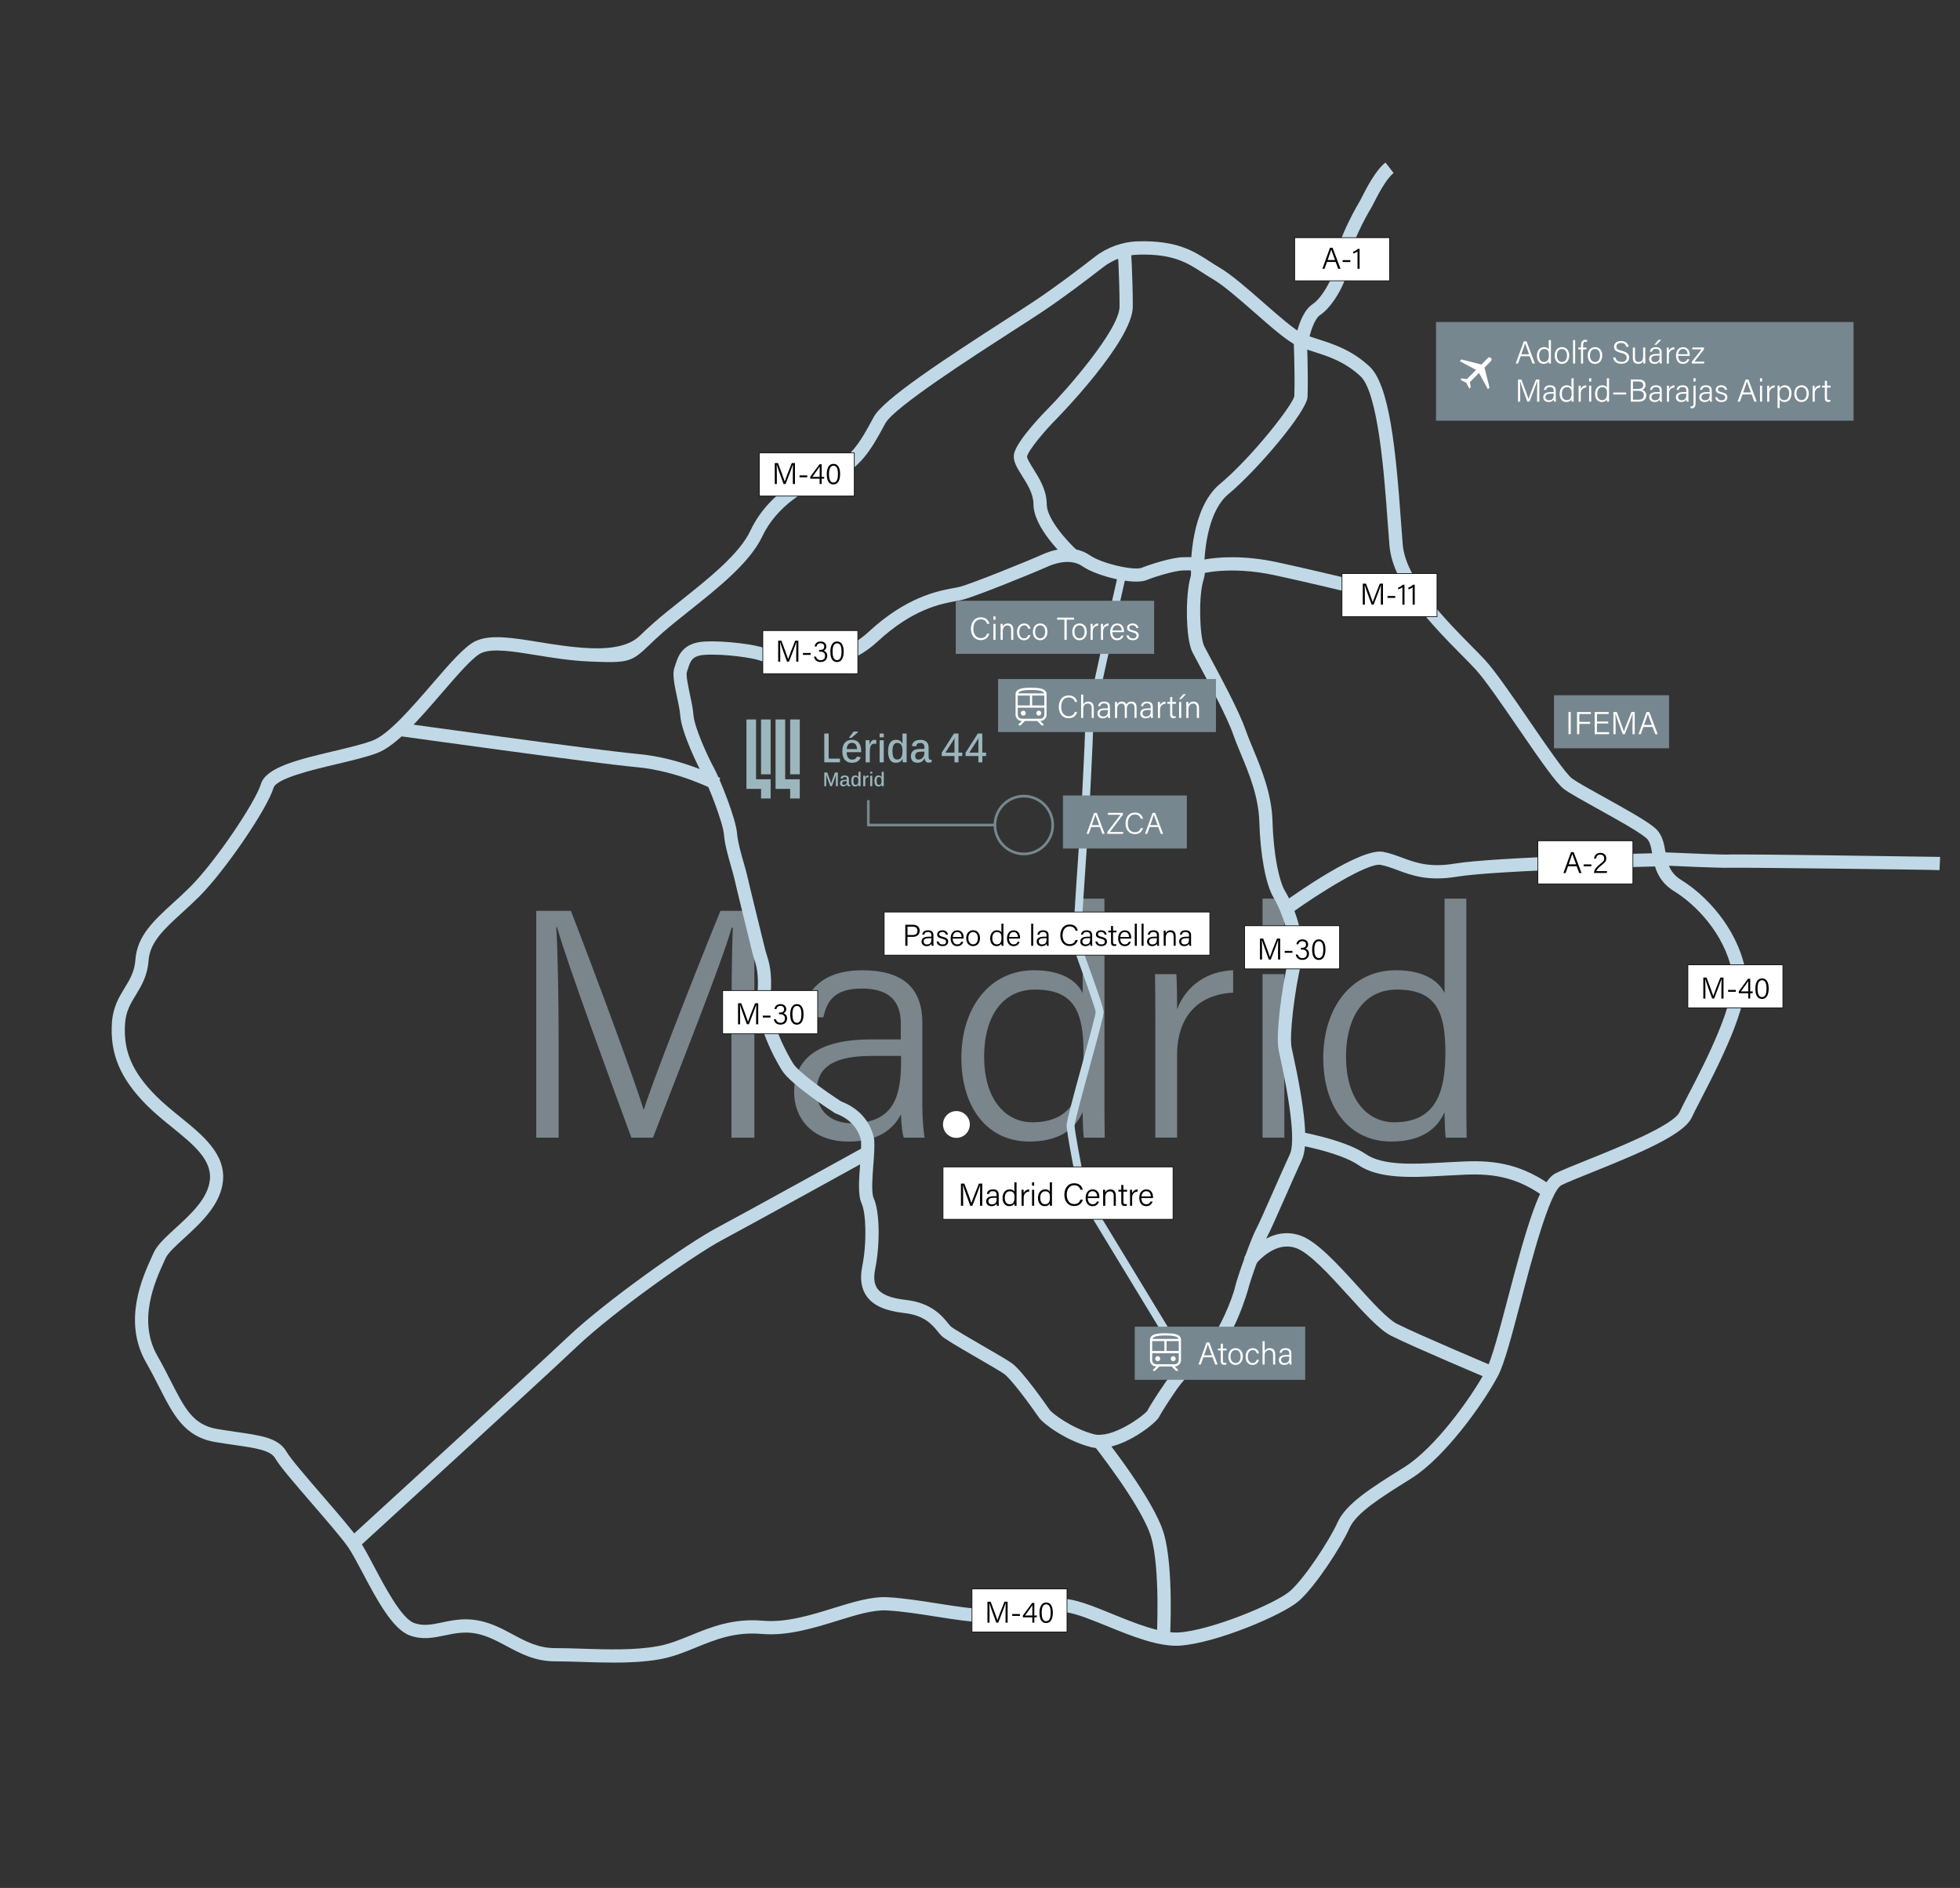 <?xml version="1.0" encoding="UTF-8"?><svg xmlns="http://www.w3.org/2000/svg" viewBox="0 0 739.81 712.56"><rect x="0" y="0" width="739.81" height="712.56" fill="#333333" stroke="none"/><defs><style>.cls-1{fill:#77878f;}.cls-2{fill:#9bb6bd;}.cls-3{fill:#fff;}.cls-4{fill:#c1d9e6;}.cls-5{opacity:.5;}</style></defs><g id="Capa_6"><g class="cls-5"><path class="cls-4" d="M276.09,391.31c0-16.37.14-32.45.51-41.21h-.41c-3.53,12.57-19.31,52.3-29.72,79.29h-8.15c-7.84-21.36-24.18-65.72-28.06-79.43h-.3c.63,9.83.9,29.35.9,44.03v35.4h-8.45v-85.61h13.08c10.83,28.09,24.31,64.64,27.38,74.86h.23c1.98-7.14,17.71-47.54,28.83-74.86h12.8v85.61h-8.63v-38.07Z"/><path class="cls-4" d="M348.13,416.87c0,5.51.49,10.63.86,12.52h-7.87c-.49-1.43-.86-4.25-1.06-8.85-2.12,4.36-7.32,10.32-19.7,10.32-14.42,0-20.61-9.36-20.61-18.67,0-13.67,10.64-19.9,29.08-19.9h11.18v-5.82c0-5.84-1.8-13.36-14.72-13.36-11.48,0-13.28,5.89-14.53,10.84h-8.06c.78-7.57,5.46-17.76,22.81-17.74,14.53.02,22.63,6.04,22.63,19.83v30.84ZM340.1,398.54h-11.13c-13.06,0-20.7,3.5-20.7,13.24,0,7.16,5.03,12.17,13.2,12.17,16.38,0,18.63-10.94,18.63-23.3v-2.11Z"/><path class="cls-4" d="M416.87,339.16v72.6c0,5.87,0,11.55.12,17.62h-7.89c-.27-1.55-.43-6.86-.45-9.63-3.07,7.03-9.68,11.1-20.13,11.1-15.96,0-25.65-12.98-25.65-31.63s10.5-33.02,27.42-33.02c11.69,0,16.6,4.9,18.36,8.63v-35.67h8.22ZM371.48,398.94c0,15.99,8,24.64,18.19,24.64,15.44,0,19.3-10.96,19.3-26.26s-3.39-23.83-18.32-23.83c-11.61,0-19.18,9.24-19.18,25.46Z"/><path class="cls-4" d="M436.09,384.45c0-9.57-.1-14.21-.12-16.78h8.05c.14,1.86.28,6.22.28,13.26,3.42-8.84,11.07-14.32,21.16-14.74v8.47c-12.75.64-21.16,8.49-21.16,23.59v31.12h-8.22v-44.93Z"/><path class="cls-4" d="M476.56,339.16h8.22v12.58h-8.22v-12.58ZM476.56,367.67h8.22v61.71h-8.22v-61.71Z"/><path class="cls-4" d="M553.47,339.16v72.6c0,5.87,0,11.55.12,17.62h-7.89c-.27-1.55-.43-6.86-.45-9.63-3.07,7.03-9.68,11.1-20.13,11.1-15.96,0-25.65-12.98-25.65-31.63s10.5-33.02,27.42-33.02c11.69,0,16.6,4.9,18.36,8.63v-35.67h8.22ZM508.08,398.94c0,15.99,8,24.64,18.19,24.64,15.44,0,19.3-10.96,19.3-26.26s-3.39-23.83-18.32-23.83c-11.61,0-19.18,9.24-19.18,25.46Z"/></g></g><g id="Layer_2"><path class="cls-4" d="M231.56,627.51c-4.04,0-8.04-.13-11.84-.25-3.63-.12-7.05-.23-10.28-.23-7.48,0-12.96-2.93-18.25-5.76-3.64-1.94-7.08-3.78-11.07-4.64-4.57-.98-8.43-.17-12.17.61-4.17.87-8.48,1.78-13.27.03-6.55-2.38-12.57-13.75-17.88-23.78-2.05-3.86-3.98-7.51-5.46-9.63-2.37-3.38-7.96-9.85-13.36-16.11-6.38-7.39-12.41-14.37-14.09-17.31-1.76-3.08-7.13-3.86-15.25-5.04-2.2-.32-4.7-.68-7.36-1.12-11.62-1.94-15.81-10.17-21.12-20.6-1.52-2.99-3.09-6.07-5.01-9.43-8.92-15.61-1.41-32.07,2.2-39.99.23-.51.45-.98.64-1.41,1.31-2.95,4.51-5.87,8.21-9.26,5.71-5.22,12.19-11.13,13-18.08.91-7.75-6.12-13.45-14.26-20.05-3.18-2.58-6.47-5.25-9.4-8.17-10.16-10.16-14.13-19.58-13.28-31.48.41-5.78,2.74-9.58,4.79-12.94,1.93-3.15,3.75-6.13,4.07-10.69.64-8.98,6.97-14.75,14.29-21.43,2.08-1.9,4.23-3.86,6.37-6,9.76-9.76,24.69-32.14,26.7-38.83,1.9-6.35,14.3-9.28,27.43-12.4,5.64-1.34,10.98-2.6,14.7-4,6.02-2.26,14.79-12.43,22.54-21.41,6.64-7.69,12.37-14.34,16.45-16.19,5.6-2.55,13.96-1.19,23.62.38,5.98.97,12.76,2.07,19.61,2.35q13.22.55,18.61-4.64c1.4-1.35,3.15-3.03,5.49-5.08,3.08-2.7,6.6-5.49,10.32-8.45,10.24-8.15,21.85-17.38,25.99-26.18,7.72-16.4,24.6-22.68,29.59-24.22,8.19-2.52,12.36-10.2,16.39-17.62l.61-1.12c3.58-6.57,25.8-21.23,50.22-36.96,4.21-2.71,7.85-5.06,10.4-6.76,8.02-5.34,16.84-12.03,22.83-16.7,4.62-3.6,10.4-5.67,16.27-5.83h0c14.72-.4,20.99,3.66,27.05,7.59,1.19.77,2.43,1.57,3.7,2.32,4.53,2.64,10.69,8.04,16.65,13.27,5.8,5.09,11.8,10.35,14.86,11.71,1.76.78,3.76,1.42,5.88,2.1,5.53,1.77,12.41,3.97,19.16,10.16,7.64,7.01,10.01,31.63,11.94,58.42.24,3.38.46,6.42.68,8.94,1.15,13.19,16.6,28.8,25.84,38.13,2.07,2.09,3.85,3.89,5.27,5.44,3.93,4.28,10.41,13.75,16.69,22.9,6.13,8.95,13.77,20.09,16.16,21.8,2.06,1.47,6.99,4.21,12.21,7.1,7.76,4.31,15.79,8.76,18.98,11.49,2.84,2.43,3.43,5.8,4.01,9.07.71,4.01,1.38,7.79,6.01,10.64,9.01,5.55,20.71,17.61,24.03,33.37,2.39,11.36-7.4,31.55-16.76,49.58-1.5,2.89-2.69,5.18-3.34,6.62-2.89,6.36-18.79,13.16-37.71,20.75-4.93,1.98-9.18,3.68-11.45,4.82-4.45,2.22-11.29,28.25-15.37,43.8-3.35,12.74-6.24,23.74-8.65,28.25-5.88,11.02-20.31,30.9-32.64,38.61l-.65.41c-10.82,6.76-20.17,12.6-22.76,18.43-3.08,6.94-12.87,22-19.1,27.45-6.09,5.33-31.63,16.07-45.07,16.86-8,.46-18.24-3.69-27.25-7.36-5.89-2.4-11.45-4.66-15.34-5.22-5.48-.78-11.42.5-17.18,1.75-4.48.97-9.11,1.97-13.49,1.97-5.24,0-11.78-1.03-18.71-2.12-6.15-.97-12.52-1.97-18.36-2.31-5.24-.32-11.83,1.74-18.82,3.9-8.79,2.72-18.74,5.81-28.52,4.96-10.09-.88-17.53,2.16-24.72,5.09-4.35,1.78-8.86,3.61-13.77,4.48-5.55.98-11.54,1.26-17.46,1.26ZM175.81,611.18c1.68,0,3.46.16,5.35.57,4.69,1,8.6,3.09,12.38,5.12,4.97,2.66,9.67,5.17,15.9,5.17,3.3,0,6.77.11,10.44.23,9.56.31,19.44.63,28.27-.93,4.39-.77,8.45-2.43,12.75-4.19,7.38-3.01,15.74-6.43,27.04-5.44,8.79.76,17.85-2.04,26.61-4.75,7.43-2.3,14.46-4.47,20.59-4.12,6.09.36,12.57,1.38,18.84,2.37,6.73,1.06,13.09,2.06,17.93,2.06,3.84,0,8.01-.9,12.43-1.86,6.18-1.34,12.58-2.72,18.94-1.81,4.5.64,10.34,3.02,16.52,5.54,8.52,3.47,18.18,7.4,25.07,7,11.94-.7,36.6-10.85,42.07-15.63,5.57-4.88,15.05-19.48,17.82-25.72,3.21-7.22,12.68-13.14,24.68-20.64l.65-.41c11.55-7.22,25.25-26.18,30.87-36.72,2.13-4,5.09-15.25,8.22-27.17,6.95-26.44,11.95-43.99,17.97-47,2.45-1.23,6.79-2.97,11.82-4.99,11.44-4.59,32.73-13.13,35.02-18.18.71-1.56,1.92-3.9,3.46-6.85,6.02-11.58,18.53-35.68,16.31-46.25-2.99-14.2-13.59-25.11-21.76-30.14-6.55-4.03-7.53-9.58-8.32-14.03-.53-3.02-.93-4.93-2.34-6.14-2.8-2.4-10.96-6.93-18.15-10.92-5.58-3.1-10.4-5.77-12.69-7.41-2.9-2.07-8.5-10.09-17.38-23.04-6.17-9.01-12.56-18.33-16.25-22.35-1.35-1.48-3.11-3.25-5.14-5.3-10.34-10.44-25.96-26.23-27.26-41.22-.22-2.55-.44-5.54-.69-9.01-1.23-17.07-3.52-48.85-10.33-55.09-5.94-5.45-11.98-7.38-17.3-9.08-2.25-.72-4.38-1.4-6.39-2.29-3.75-1.67-9.76-6.94-16.13-12.52-5.78-5.07-11.76-10.31-15.87-12.71-1.37-.8-2.66-1.63-3.9-2.44-5.66-3.67-11-7.15-24.19-6.78l-.07-2.5.07,2.5c-4.82.13-9.55,1.83-13.34,4.78-6.06,4.72-14.99,11.49-23.13,16.92-2.58,1.72-6.24,4.08-10.47,6.8-15.82,10.19-45.27,29.15-48.54,35.15l-.61,1.11c-4.3,7.92-9.18,16.9-19.32,20.02-9.26,2.85-21.1,10.01-26.54,21.57-4.64,9.85-16.73,19.48-27.4,27.96-3.67,2.92-7.14,5.68-10.14,8.3-2.25,1.97-3.95,3.6-5.31,4.92-6.54,6.3-7.8,6.64-22.28,6.04-7.15-.3-14.08-1.42-20.2-2.42-8.87-1.44-16.53-2.68-20.76-.76-3.07,1.4-9,8.27-14.73,14.91-8.53,9.89-17.35,20.12-24.57,22.82-4.02,1.51-9.5,2.81-15.3,4.18-9.05,2.14-22.72,5.38-23.8,8.97-2.39,7.97-18.33,31.3-27.95,40.93-2.23,2.23-4.42,4.23-6.54,6.16-6.8,6.21-12.18,11.11-12.67,18.1-.41,5.78-2.74,9.58-4.79,12.94-1.93,3.15-3.74,6.13-4.07,10.69-.75,10.45,2.68,18.44,11.83,27.59,2.74,2.74,5.93,5.32,9.01,7.82,8.51,6.9,17.31,14.03,16.07,24.51-1.04,8.8-8.56,15.67-14.6,21.19-3.15,2.88-6.13,5.6-7.02,7.59-.2.44-.42.93-.66,1.45-3.26,7.16-10.06,22.05-2.41,35.43,1.98,3.46,3.65,6.74,5.12,9.64,5.21,10.24,8.36,16.41,17.49,17.94,2.61.44,5.08.79,7.26,1.11,9.58,1.38,15.9,2.3,18.87,7.5,1.44,2.52,7.86,9.96,13.53,16.52,5.49,6.35,11.16,12.92,13.67,16.51,1.66,2.38,3.57,5.98,5.79,10.16,4.4,8.31,10.43,19.69,15.17,21.42,3.46,1.26,6.74.57,10.54-.23,2.68-.56,5.59-1.17,8.88-1.17Z"/><path class="cls-4" d="M414.9,546.55c-1.12,0-2.22-.12-3.27-.4-9.44-2.46-17.91-8.87-19.44-11.06v-.02c-3.77-5.45-10.67-14.76-13.19-16.52-1.57-1.1-5.92-3.61-10.13-6.05-8.35-4.83-12.41-7.23-13.6-8.42-.41-.41-.8-.9-1.26-1.46-1.98-2.46-4.98-6.18-12.59-7.03-7.17-.8-11.69-2.78-14.23-6.26-2.09-2.85-2.68-6.65-1.75-11.29,1.85-9.27,1.42-20.2-.21-23.79-1.45-3.2-1.02-8.9-.57-14.95.25-3.29.48-6.39.35-8.55-.02-.22-.85-7.26-9.49-10.47l-.25-.09-.23-.15c-1.7-1.09-16.68-10.81-19.95-16.13-2.38-3.86-10.06-17.34-9.18-28.73.58-7.59-.44-10.78-1.27-13.35-.21-.66-.42-1.29-.58-1.95-.74-2.98-6.15-24.97-6.92-28.44-.23-1.02-.65-2.48-1.13-4.17-1.1-3.84-2.47-8.62-2.75-12.28-.34-4.46-5.86-18.6-8.14-22.77-1.55-2.84-7.89-15.68-8.35-22.11-.14-1.94-.7-4.54-1.23-7.05-1-4.68-1.87-8.72-.92-11.26.13-.36.25-.73.38-1.12.98-3.04,2.62-8.13,11.04-8.55,8.03-.4,19.16,1.21,22.48,2.46.95.36,23.51,8.58,39.22-6.01,14.41-13.38,26.46-15.58,32.25-16.64.88-.16,1.64-.3,2.2-.44,4.3-1.07,26.81-10.18,31-12.12,3.23-1.49,11.46-4.45,18.19.21,4.61,3.19,16.74,5.83,19.51,4.72,3.5-1.4,11.75-4.01,15.88-4.01.32,0,.63,0,.94-.01,2.04-.04,4.57-.1,6.1,1.91,1.55,2.03,1,4.84.34,7.06-1.83,6.22-1.32,21.26.38,24.63.46.91,1.31,2.5,2.39,4.5,4.05,7.55,10.83,20.17,13.3,27.25.75,2.16,1.73,4.53,2.77,7.04,3.13,7.56,7.04,16.96,7.33,27.46.38,13.2,2.67,22.74,4.63,26.01,3.12,5.2,8.4,17.73,6.04,27.93-2.38,10.31-4.43,26.88-3.44,31.51l.3,1.35c4.93,22.48,6.05,35.47,3.51,40.88-1.58,3.36-3.95,8.74-6.24,13.94-3.57,8.09-5.79,13.11-6.65,14.61-1.32,2.31-6.64,16.98-7.4,20.39-.04.2-5.84,20.16-12.32,22.52-3.07,1.12-9.33,8.61-11.69,11.43-.42.51-.78.94-1.07,1.27-2.15,2.51-7.76,11.27-8.45,12.75-1.06,2.26-12.82,11.83-22.64,11.83ZM396.28,532.22c.85,1.17,8.22,6.9,16.61,9.09,6.81,1.77,18.51-6.72,20.19-8.86,1.06-2.12,6.68-10.89,9.12-13.74.27-.32.62-.74,1.03-1.22,4.59-5.49,9.82-11.47,13.82-12.92,2.47-.99,8.1-14.17,9.15-18.9.81-3.64,6.25-18.83,7.94-21.79.79-1.39,3.65-7.88,6.42-14.15,2.31-5.23,4.69-10.64,6.29-14.05,1.37-2.91,1.81-11.82-3.87-37.68l-.3-1.38c-1.29-6,1.15-23.66,3.46-33.68,2.07-8.96-3.24-20.53-5.46-24.23-2.89-4.81-4.98-15.98-5.34-28.44-.27-9.58-3.82-18.14-6.96-25.69-1.07-2.58-2.08-5.02-2.88-7.31-2.33-6.7-9.26-19.6-12.98-26.53-1.1-2.06-1.97-3.68-2.45-4.61-2.6-5.13-2.65-21.73-.72-28.29.43-1.45.46-2.19.45-2.51-.46-.08-1.36-.06-1.98-.05-.35,0-.7.01-1.05.01-2.98,0-10.3,2.17-14.03,3.66-4.89,1.95-18.81-1.51-24.21-5.25-4.74-3.29-11.34-.67-13.25.21-4.12,1.9-26.98,11.2-31.89,12.43-.71.18-1.55.33-2.52.51-5.73,1.05-16.41,3-29.75,15.39-17.95,16.67-43.31,7.43-44.38,7.03-2.55-.96-12.95-2.52-20.47-2.14-4.97.25-5.62,2.28-6.53,5.09-.15.47-.3.92-.46,1.34-.44,1.17.5,5.56,1.12,8.46.57,2.68,1.17,5.45,1.33,7.74.33,4.7,5.3,15.57,7.75,20.07,2.24,4.11,8.3,19.1,8.73,24.78.24,3.15,1.54,7.66,2.58,11.29.51,1.77.95,3.3,1.21,4.47.76,3.44,6.15,25.35,6.89,28.31.13.53.31,1.06.49,1.64.91,2.83,2.15,6.7,1.49,15.27-.78,10.14,6.91,23.21,8.46,25.73,1.99,3.24,12.1,10.48,18.18,14.4,11.46,4.39,12.44,14.26,12.48,14.68.16,2.57-.08,5.84-.35,9.3-.35,4.67-.79,10.48.13,12.5,2.27,4.99,2.52,17.03.56,26.83-.65,3.25-.36,5.66.88,7.36,1.63,2.23,5.15,3.62,10.75,4.24,9.66,1.07,13.74,6.14,15.93,8.86.36.45.68.84.9,1.06.98.93,7.95,4.96,12.57,7.63,4.5,2.6,8.75,5.06,10.49,6.28,4.07,2.85,13.32,16.17,14.42,17.76ZM433.04,532.53s-.02.04-.03.06c0-.02.02-.04.03-.06Z"/><path class="cls-4" d="M446.77,516.44l-39.41-64.88-.05-.26c-.82-4.06-4.88-24.46-4.7-26.71.17-2.09,2.42-10.43,5.84-22.91,2.25-8.23,5.06-18.46,5.11-19.75-.11-1.12-2.64-8.51-7.53-21.9-.52-1.41-.86-2.36-.94-2.58-.12-.36-.48-1.43,3-50.05.01-.27,1.53-29.88,1.53-32.87,0-3.15,11.27-52.74,12.55-58.39l2.93.67c-4.99,21.92-12.43,55.38-12.48,57.73,0,3.07-1.47,31.83-1.54,33.05-1.32,18.46-3.21,46.44-3.09,49.06.12.35.43,1.2.86,2.37,5.48,14.99,7.64,21.39,7.71,22.82.06,1.24-1.46,6.95-5.21,20.65-2.62,9.56-5.58,20.4-5.74,22.36-.07,1.43,2.31,14.22,4.59,25.62l39.14,64.43-2.56,1.56Z"/><path class="cls-4" d="M403.09,211.35c-1.33-1.21-13-12.08-13-21.05,0-3.86-2.29-7.51-4.32-10.73-1.9-3.02-3.54-5.63-3.02-8.22,1.06-5.3,12.39-16.67,12.5-16.79,7-7,27.33-30.16,27.33-38.85,0-10.87-.73-21.88-.73-21.99l4.99-.33c0,.11.74,11.29.74,22.32,0,13.01-28.51,42.1-28.79,42.38-4.32,4.32-10.65,11.83-11.13,14.23-.07.72,1.38,3.04,2.35,4.58,2.26,3.61,5.08,8.1,5.08,13.39,0,5.74,8.21,14.47,11.37,17.35l-3.36,3.7Z"/><path class="cls-4" d="M269.57,298.12c-.14-.07-13.81-7.17-29.34-8.58-16.12-1.47-89.48-11.73-90.22-11.83l.69-4.95c.74.1,73.97,10.35,89.98,11.8,16.55,1.5,30.62,8.83,31.21,9.14l-2.33,4.43Z"/><path class="cls-4" d="M135.06,584.29l-3.37-3.69c.69-.63,68.82-62.91,82.68-76.03,14.39-13.63,45.03-35.2,55.93-41.01,10.93-5.83,55.16-30.26,55.6-30.51l2.42,4.38c-.45.25-44.7,24.69-55.67,30.54-10.67,5.69-40.72,26.84-54.84,40.23-13.89,13.16-82.06,75.47-82.74,76.09Z"/><path class="cls-4" d="M441.61,618.76l-4.99-.28c.01-.26,1.41-26.3-2.12-38.3-3.51-11.94-22.26-35.46-22.45-35.7l3.9-3.12c.8,1,19.55,24.53,23.34,37.41,3.77,12.82,2.38,38.88,2.31,39.98Z"/><path class="cls-4" d="M562.21,520.5c-1.15-.48-28.24-11.9-37.07-16.31-4.44-2.22-10.28-8.65-16.45-15.45-6.75-7.43-14.4-15.86-19.46-17.67-8.49-3.03-15.54,6.41-15.61,6.51l-4.03-2.96c.38-.51,9.37-12.53,21.32-8.26,6.23,2.23,13.98,10.76,21.48,19.01,5.59,6.16,11.38,12.53,14.99,14.34,8.69,4.34,36.5,16.06,36.78,16.18l-1.94,4.61Z"/><path class="cls-4" d="M582.63,451.54c-12.58-9.11-23.52-8.53-33.17-8.01-.73.04-1.46.08-2.17.11-1.05.05-2.15.11-3.28.17-10.46.57-23.47,1.29-31.24-4.06-7.33-5.04-24.42-7.94-24.6-7.96l.82-4.93c.75.12,18.37,3.11,26.61,8.78,6.37,4.38,18.44,3.72,28.14,3.18,1.14-.06,2.25-.12,3.31-.17.7-.03,1.42-.07,2.14-.11,9.97-.53,22.36-1.2,36.37,8.95l-2.93,4.05Z"/><path class="cls-4" d="M486.61,345.19l-2.93-4.05c4.91-3.56,29.85-21.22,38.36-19.63,2.57.48,4.89,1.35,7.14,2.18,5.09,1.89,10.36,3.86,20.05,2.24,14.77-2.46,75.09-3.91,77.65-3.97l.12,5c-.62.01-62.52,1.5-76.94,3.91-11,1.84-17.17-.46-22.61-2.48-2.15-.8-4.17-1.55-6.32-1.96-4.67-.88-23.01,10.44-34.51,18.77Z"/><path class="cls-4" d="M537.72,230.39c-.38-.09-38.58-9.39-56.55-13.28-17.26-3.73-28.29-.46-28.4-.42l-3.19.98-.05-3.34c-.01-.91-.14-22.44,10.87-31.61,12.07-10.06,27.42-29.73,28.15-33.19.29-8.82-.24-21.03-.25-21.15l4.99-.22c.02.51.55,12.59.25,21.61-.18,5.38-18.72,27.44-29.95,36.79-6.97,5.81-8.59,18.66-8.96,24.6,4.8-.85,14.51-1.76,27.58,1.07,18.04,3.9,56.3,13.21,56.68,13.31l-1.18,4.86ZM488.55,149.6s0,0,0,0c0,0,0,0,0,0Z"/><rect class="cls-3" x="637.1" y="364.14" width="35.86" height="16.28"/><path d="M673.08,380.54h-36.11v-16.53h36.11v16.53ZM637.22,380.29h35.61v-16.03h-35.61v16.03Z"/><rect class="cls-3" x="366.89" y="599.7" width="35.86" height="16.28"/><path d="M402.87,616.1h-36.11v-16.53h36.11v16.53ZM367.01,615.85h35.61v-16.03h-35.61v16.03Z"/><rect class="cls-3" x="286.6" y="170.95" width="35.86" height="16.28"/><path d="M322.59,187.35h-36.11v-16.53h36.11v16.53ZM286.73,187.1h35.61v-16.03h-35.61v16.03Z"/><rect class="cls-3" x="469.77" y="349.42" width="35.86" height="16.28"/><path d="M505.76,365.82h-36.11v-16.53h36.11v16.53ZM469.9,365.57h35.61v-16.03h-35.61v16.03Z"/><rect class="cls-3" x="506.54" y="216.47" width="35.86" height="16.28"/><path d="M542.53,232.87h-36.11v-16.53h36.11v16.53ZM506.67,232.62h35.61v-16.03h-35.61v16.03Z"/><rect class="cls-3" x="272.77" y="373.85" width="35.86" height="16.28"/><path d="M308.76,390.25h-36.11v-16.53h36.11v16.53ZM272.9,390h35.61v-16.03h-35.61v16.03Z"/><rect class="cls-3" x="287.92" y="237.98" width="35.86" height="16.28"/><path d="M323.91,254.39h-36.11v-16.53h36.11v16.53ZM288.05,254.14h35.61v-16.03h-35.61v16.03Z"/><rect class="cls-3" x="333.74" y="344.21" width="122.92" height="16.28"/><path d="M456.78,360.62h-123.17v-16.53h123.17v16.53ZM333.86,360.37h122.67v-16.03h-122.67v16.03Z"/><path class="cls-4" d="M732.07,328.41c-4.37-.21-77.12-1.03-79.42-.9-2.17.18-22.37-.71-26.39-.89l.22-4.99c9.17.41,24.29,1.01,25.78.9,3.05-.26,79.48.86,80.05.89l-.24,4.99Z"/><rect class="cls-3" x="580.49" y="317.32" width="35.86" height="16.28"/><path d="M616.47,333.72h-36.11v-16.53h36.11v16.53ZM580.61,333.47h35.61v-16.03h-35.61v16.03Z"/><path class="cls-4" d="M493.88,128.95l-4.94-.77c.16-1.05,1.74-10.31,6.65-13.5,3.51-2.29,8.54-11.06,8.7-16.57.21-7.58,8.87-22.03,8.96-22.17.13-.2.48-.89.82-1.56,1.81-3.54,5.17-10.13,8.88-13.03l3.08,3.94c-2.84,2.22-5.99,8.4-7.51,11.36-.48.93-.79,1.55-1.03,1.94-1.77,2.83-8.06,14.46-8.2,19.66-.21,7.38-6.2,17.51-10.96,20.62-2.4,1.57-4.03,7.48-4.44,10.09Z"/><rect class="cls-3" x="488.66" y="89.7" width="35.86" height="16.28"/><path d="M524.65,106.1h-36.11v-16.53h36.11v16.53ZM488.79,105.85h35.61v-16.03h-35.61v16.03Z"/></g><g id="Numbers"><path d="M500.89,98.86l-.94,2.58h-.81l2.87-7.92h.98l2.99,7.92h-.87l-.96-2.58h-3.26ZM503.92,98.14c-.83-2.23-1.26-3.35-1.43-3.92h-.01c-.19.63-.68,2.01-1.35,3.92h2.79Z"/><path d="M509.69,98.18v.71h-2.92v-.71h2.92Z"/><path d="M512.4,101.44v-6.54c-.38.31-1.19.68-1.62.77v-.66c.53-.16,1.25-.6,1.79-1.09h.61v7.52h-.78Z"/><path d="M482.4,358.63c0-1.52.01-3,.05-3.82h-.04c-.33,1.16-1.79,4.84-2.75,7.34h-.75c-.73-1.98-2.24-6.08-2.6-7.35h-.03c.06.91.08,2.72.08,4.08v3.28h-.78v-7.92h1.21c1,2.6,2.25,5.98,2.53,6.93h.02c.18-.66,1.64-4.4,2.67-6.93h1.19v7.92h-.8v-3.52Z"/><path d="M487.84,358.9v.71h-2.92v-.71h2.92Z"/><path d="M489.33,356.41c.12-.92.78-1.86,2.27-1.86s2.16.93,2.16,1.9c0,.92-.55,1.39-1.02,1.56v.02c.74.23,1.35.81,1.35,1.92,0,1.23-.77,2.34-2.52,2.34-1.61,0-2.35-1.03-2.48-2.02h.77c.17.71.72,1.35,1.75,1.35,1.19,0,1.66-.79,1.66-1.66,0-1.1-.71-1.57-1.76-1.57h-.49v-.65h.4c1.06,0,1.54-.44,1.54-1.27,0-.73-.5-1.24-1.4-1.24-.95,0-1.33.5-1.5,1.18h-.75Z"/><path d="M500.3,358.37c0,1.78-.48,3.93-2.52,3.93s-2.51-1.99-2.51-3.87.56-3.87,2.54-3.87,2.49,1.98,2.49,3.82ZM496.1,358.43c0,1.44.28,3.18,1.69,3.18s1.7-1.67,1.7-3.24c0-1.43-.27-3.14-1.66-3.14s-1.73,1.55-1.73,3.2Z"/><path d="M521.21,224.68c0-1.52.01-3,.05-3.82h-.04c-.33,1.16-1.79,4.84-2.75,7.34h-.75c-.73-1.98-2.24-6.08-2.6-7.35h-.03c.06.91.08,2.72.08,4.08v3.28h-.78v-7.92h1.21c1,2.6,2.25,5.98,2.53,6.93h.02c.18-.66,1.64-4.4,2.67-6.93h1.19v7.92h-.8v-3.52Z"/><path d="M526.65,224.95v.71h-2.92v-.71h2.92Z"/><path d="M529.35,228.21v-6.54c-.38.31-1.19.68-1.62.77v-.66c.53-.16,1.25-.6,1.79-1.09h.61v7.52h-.78Z"/><path d="M533.21,228.21v-6.54c-.38.31-1.19.68-1.62.77v-.66c.53-.16,1.25-.6,1.79-1.09h.61v7.52h-.78Z"/><path d="M285.4,383.06c0-1.52.01-3,.05-3.82h-.04c-.33,1.16-1.79,4.84-2.75,7.34h-.75c-.73-1.98-2.24-6.08-2.6-7.35h-.03c.06.91.08,2.72.08,4.08v3.28h-.78v-7.92h1.21c1,2.6,2.25,5.98,2.53,6.93h.02c.18-.66,1.64-4.4,2.67-6.93h1.19v7.92h-.8v-3.52Z"/><path d="M290.84,383.33v.71h-2.92v-.71h2.92Z"/><path d="M292.33,380.84c.12-.92.78-1.86,2.27-1.86s2.16.93,2.16,1.9c0,.92-.55,1.39-1.02,1.56v.02c.74.23,1.35.81,1.35,1.92,0,1.23-.77,2.34-2.52,2.34-1.61,0-2.35-1.03-2.48-2.03h.77c.17.71.72,1.35,1.75,1.35,1.19,0,1.66-.79,1.66-1.66,0-1.1-.71-1.57-1.76-1.57h-.49v-.65h.4c1.06,0,1.54-.44,1.54-1.27,0-.73-.5-1.24-1.4-1.24-.95,0-1.33.5-1.5,1.18h-.75Z"/><path d="M303.3,382.8c0,1.78-.48,3.93-2.52,3.93s-2.51-1.99-2.51-3.87.56-3.87,2.54-3.87,2.49,1.98,2.49,3.82ZM299.1,382.86c0,1.44.28,3.18,1.69,3.18s1.7-1.67,1.7-3.24c0-1.43-.27-3.14-1.66-3.14s-1.73,1.55-1.73,3.2Z"/><path d="M300.55,246.2c0-1.52.01-3,.05-3.82h-.04c-.33,1.16-1.79,4.84-2.75,7.34h-.75c-.73-1.98-2.24-6.08-2.6-7.35h-.03c.06.91.08,2.72.08,4.08v3.28h-.78v-7.92h1.21c1,2.6,2.25,5.98,2.53,6.93h.02c.18-.66,1.64-4.4,2.67-6.93h1.19v7.92h-.8v-3.52Z"/><path d="M305.99,246.46v.71h-2.92v-.71h2.92Z"/><path d="M307.48,243.98c.12-.92.78-1.86,2.27-1.86s2.16.93,2.16,1.9c0,.92-.55,1.39-1.02,1.56v.02c.74.23,1.35.81,1.35,1.92,0,1.23-.77,2.34-2.52,2.34-1.61,0-2.35-1.03-2.48-2.03h.77c.17.71.72,1.35,1.75,1.35,1.19,0,1.66-.79,1.66-1.66,0-1.1-.71-1.57-1.76-1.57h-.49v-.65h.4c1.06,0,1.54-.44,1.54-1.27,0-.73-.5-1.24-1.4-1.24-.95,0-1.33.5-1.5,1.18h-.75Z"/><path d="M318.45,245.93c0,1.78-.48,3.93-2.52,3.93s-2.51-1.99-2.51-3.87.56-3.87,2.54-3.87,2.49,1.98,2.49,3.82ZM314.25,245.99c0,1.44.28,3.18,1.69,3.18s1.7-1.67,1.7-3.24c0-1.43-.27-3.14-1.66-3.14s-1.73,1.55-1.73,3.2Z"/><path d="M341.72,349.04h2.91c1.49,0,2.51.83,2.51,2.25s-1.04,2.31-2.59,2.31h-2.02v3.36h-.82v-7.92ZM342.54,352.89h2.03c1.19,0,1.73-.61,1.73-1.57,0-1.02-.68-1.57-1.69-1.57h-2.07v3.14Z"/><path d="M352.32,355.81c0,.51.05.98.08,1.16h-.73c-.04-.13-.08-.39-.1-.82-.2.4-.68.96-1.82.96-1.33,0-1.91-.87-1.91-1.73,0-1.27.99-1.84,2.69-1.84h1.04v-.54c0-.54-.17-1.24-1.36-1.24-1.06,0-1.23.54-1.34,1h-.75c.07-.7.5-1.64,2.11-1.64,1.35,0,2.1.56,2.1,1.83v2.86ZM351.58,354.11h-1.03c-1.21,0-1.92.32-1.92,1.22,0,.66.47,1.13,1.22,1.13,1.52,0,1.72-1.01,1.72-2.16v-.2Z"/><path d="M354.27,355.36c.18.69.68,1.1,1.52,1.1.94,0,1.31-.42,1.31-1s-.27-.88-1.46-1.17c-1.55-.37-1.9-.84-1.9-1.61s.59-1.56,1.97-1.56,1.99.82,2.07,1.62h-.75c-.09-.43-.43-.99-1.35-.99s-1.17.44-1.17.86c0,.48.26.72,1.35.98,1.67.4,2.04.95,2.04,1.8,0,1.02-.82,1.7-2.12,1.7-1.38,0-2.11-.71-2.26-1.74h.76Z"/><path d="M359.59,354.23c0,1.33.68,2.21,1.72,2.21s1.33-.54,1.52-.99h.77c-.23.74-.84,1.66-2.32,1.66-1.76,0-2.46-1.48-2.46-2.94,0-1.66.83-3.04,2.53-3.04,1.8,0,2.38,1.5,2.38,2.64,0,.17,0,.32-.01.47h-4.12ZM362.95,353.64c-.01-1.04-.56-1.87-1.62-1.87s-1.59.77-1.71,1.87h3.32Z"/><path d="M369.9,354.1c0,1.62-.91,3-2.63,3-1.59,0-2.56-1.27-2.56-2.99s.93-3,2.62-3c1.55,0,2.57,1.19,2.57,2.98ZM365.5,354.11c0,1.31.68,2.32,1.81,2.32s1.79-.95,1.79-2.32-.64-2.33-1.82-2.33-1.79.98-1.79,2.32Z"/><path d="M378.74,348.61v6.72c0,.54,0,1.07.01,1.63h-.73c-.02-.14-.04-.63-.04-.89-.28.65-.9,1.03-1.86,1.03-1.48,0-2.37-1.2-2.37-2.93s.97-3.06,2.54-3.06c1.08,0,1.54.45,1.7.8v-3.3h.76ZM374.54,354.15c0,1.48.74,2.28,1.68,2.28,1.43,0,1.79-1.02,1.79-2.43s-.31-2.21-1.7-2.21c-1.08,0-1.78.85-1.78,2.36Z"/><path d="M380.86,354.23c0,1.33.68,2.21,1.72,2.21s1.33-.54,1.52-.99h.77c-.23.74-.84,1.66-2.32,1.66-1.76,0-2.46-1.48-2.46-2.94,0-1.66.83-3.04,2.53-3.04,1.8,0,2.38,1.5,2.38,2.64,0,.17,0,.32-.01.47h-4.12ZM384.22,353.64c-.01-1.04-.56-1.87-1.62-1.87s-1.59.77-1.71,1.87h3.32Z"/><path d="M389.23,356.97v-8.35h.76v8.35h-.76Z"/><path d="M395.78,355.81c0,.51.05.98.08,1.16h-.73c-.04-.13-.08-.39-.1-.82-.2.4-.68.96-1.82.96-1.33,0-1.91-.87-1.91-1.73,0-1.27.99-1.84,2.69-1.84h1.04v-.54c0-.54-.17-1.24-1.36-1.24-1.06,0-1.23.54-1.34,1h-.75c.07-.7.5-1.64,2.11-1.64,1.35,0,2.1.56,2.1,1.83v2.86ZM395.04,354.11h-1.03c-1.21,0-1.92.32-1.92,1.22,0,.66.47,1.13,1.22,1.13,1.52,0,1.72-1.01,1.72-2.16v-.2Z"/><path d="M406.8,354.79c-.36,1.3-1.33,2.27-3.06,2.27-2.32,0-3.52-1.81-3.52-4.04s1.19-4.09,3.54-4.09c1.78,0,2.79,1,3.04,2.33h-.81c-.33-.96-.95-1.62-2.27-1.62-1.87,0-2.65,1.7-2.65,3.37s.75,3.35,2.69,3.35c1.26,0,1.86-.68,2.21-1.56h.81Z"/><path d="M412.24,355.81c0,.51.05.98.08,1.16h-.73c-.04-.13-.08-.39-.1-.82-.2.4-.68.96-1.82.96-1.33,0-1.91-.87-1.91-1.73,0-1.27.99-1.84,2.69-1.84h1.04v-.54c0-.54-.17-1.24-1.36-1.24-1.06,0-1.23.54-1.34,1h-.75c.07-.7.5-1.64,2.11-1.64,1.35,0,2.1.56,2.1,1.83v2.86ZM411.5,354.11h-1.03c-1.21,0-1.92.32-1.92,1.22,0,.66.47,1.13,1.22,1.13,1.52,0,1.72-1.01,1.72-2.16v-.2Z"/><path d="M414.19,355.36c.18.69.68,1.1,1.52,1.1.94,0,1.31-.42,1.31-1s-.27-.88-1.46-1.17c-1.55-.37-1.9-.84-1.9-1.61s.59-1.56,1.97-1.56,1.99.82,2.07,1.62h-.75c-.09-.43-.43-.99-1.35-.99s-1.17.44-1.17.86c0,.48.26.72,1.35.98,1.67.4,2.04.95,2.04,1.8,0,1.02-.82,1.7-2.12,1.7-1.38,0-2.11-.71-2.26-1.74h.76Z"/><path d="M418.33,351.25h1.03v-1.74h.76v1.74h1.31v.66h-1.31v3.55c0,.6.14.93.67.93.16,0,.38,0,.55-.06v.61c-.22.08-.52.1-.77.1-.8,0-1.21-.41-1.21-1.34v-3.79h-1.03v-.66Z"/><path d="M422.82,354.23c0,1.33.68,2.21,1.72,2.21s1.33-.54,1.52-.99h.77c-.23.74-.84,1.66-2.32,1.66-1.76,0-2.46-1.48-2.46-2.94,0-1.66.83-3.04,2.53-3.04,1.8,0,2.38,1.5,2.38,2.64,0,.17,0,.32-.01.47h-4.12ZM426.18,353.64c-.01-1.04-.56-1.87-1.62-1.87s-1.59.77-1.71,1.87h3.32Z"/><path d="M428.33,356.97v-8.35h.76v8.35h-.76Z"/><path d="M430.89,356.97v-8.35h.76v8.35h-.76Z"/><path d="M437.44,355.81c0,.51.05.98.08,1.16h-.73c-.04-.13-.08-.39-.1-.82-.2.4-.68.96-1.82.96-1.33,0-1.91-.87-1.91-1.73,0-1.27.99-1.84,2.69-1.84h1.04v-.54c0-.54-.17-1.24-1.36-1.24-1.06,0-1.23.54-1.34,1h-.75c.07-.7.5-1.64,2.11-1.64,1.35,0,2.1.56,2.1,1.83v2.86ZM436.69,354.11h-1.03c-1.21,0-1.92.32-1.92,1.22,0,.66.47,1.13,1.22,1.13,1.52,0,1.72-1.01,1.72-2.16v-.2Z"/><path d="M439.24,352.69c0-.5,0-.99-.01-1.44h.74c.02.18.04.85.03,1.02.24-.54.71-1.15,1.85-1.15,1.04,0,1.91.61,1.91,2.16v3.69h-.76v-3.58c0-.95-.38-1.57-1.32-1.57-1.23,0-1.68.99-1.68,2.19v2.96h-.76v-4.27Z"/><path d="M449.56,355.81c0,.51.05.98.08,1.16h-.73c-.04-.13-.08-.39-.1-.82-.2.4-.68.96-1.82.96-1.33,0-1.91-.87-1.91-1.73,0-1.27.99-1.84,2.69-1.84h1.04v-.54c0-.54-.17-1.24-1.36-1.24-1.06,0-1.23.54-1.34,1h-.75c.07-.7.5-1.64,2.11-1.64,1.35,0,2.1.56,2.1,1.83v2.86ZM448.82,354.11h-1.03c-1.21,0-1.92.32-1.92,1.22,0,.66.47,1.13,1.22,1.13,1.52,0,1.72-1.01,1.72-2.16v-.2Z"/><path d="M591.87,326.94l-.94,2.58h-.81l2.87-7.92h.98l2.99,7.92h-.87l-.96-2.58h-3.26ZM594.9,326.22c-.83-2.23-1.26-3.35-1.43-3.92h-.01c-.19.63-.68,2.01-1.35,3.92h2.79Z"/><path d="M600.67,326.25v.71h-2.92v-.71h2.92Z"/><path d="M601.65,329.51v-.05c0-1,.76-2.14,2.27-3.3,1.25-.97,1.58-1.27,1.58-2.16,0-.79-.43-1.43-1.43-1.43s-1.45.48-1.63,1.49h-.76c.14-1.26.93-2.17,2.39-2.17,1.58,0,2.23,1.05,2.23,2.07,0,1.15-.48,1.56-1.87,2.66-1.07.85-1.68,1.51-1.89,2.17h4.06l-.12.7h-4.83Z"/><path d="M649.75,373.35c0-1.52.01-3,.05-3.82h-.04c-.33,1.16-1.79,4.84-2.75,7.34h-.75c-.73-1.98-2.24-6.08-2.6-7.35h-.03c.06.91.08,2.72.08,4.08v3.28h-.78v-7.92h1.21c1,2.6,2.25,5.98,2.53,6.93h.02c.18-.66,1.64-4.4,2.67-6.93h1.19v7.92h-.8v-3.52Z"/><path d="M655.19,373.62v.71h-2.92v-.71h2.92Z"/><path d="M659.87,376.88v-2.01h-3.56v-.71l3.5-4.74h.81v4.77h.99l-.09.68h-.9v2.01h-.75ZM659.87,372.09c0-.49,0-1.33.02-1.83-.3.56-1.94,2.76-2.77,3.92h2.75v-2.09Z"/><path d="M667.6,373.09c0,1.78-.48,3.93-2.52,3.93s-2.51-1.99-2.51-3.87.56-3.87,2.54-3.87,2.49,1.98,2.49,3.82ZM663.39,373.15c0,1.44.28,3.18,1.69,3.18s1.7-1.67,1.7-3.24c0-1.43-.27-3.14-1.66-3.14s-1.73,1.55-1.73,3.2Z"/><path d="M379.54,608.92c0-1.52.01-3,.05-3.82h-.04c-.33,1.16-1.79,4.84-2.75,7.34h-.75c-.73-1.98-2.24-6.08-2.6-7.35h-.03c.06.91.08,2.72.08,4.08v3.28h-.78v-7.92h1.21c1,2.6,2.25,5.98,2.53,6.93h.02c.18-.66,1.64-4.4,2.67-6.93h1.19v7.92h-.8v-3.52Z"/><path d="M384.98,609.18v.71h-2.92v-.71h2.92Z"/><path d="M389.66,612.44v-2.01h-3.56v-.71l3.5-4.74h.81v4.77h.99l-.09.68h-.9v2.01h-.75ZM389.66,607.65c0-.49,0-1.33.02-1.83-.3.56-1.94,2.76-2.77,3.92h2.75v-2.09Z"/><path d="M397.39,608.65c0,1.78-.48,3.93-2.52,3.93s-2.51-1.99-2.51-3.87.56-3.87,2.54-3.87,2.49,1.98,2.49,3.82ZM393.19,608.71c0,1.44.28,3.18,1.69,3.18s1.7-1.67,1.7-3.24c0-1.43-.27-3.14-1.66-3.14s-1.73,1.55-1.73,3.2Z"/><path d="M299.26,179.16c0-1.52.01-3,.05-3.82h-.04c-.33,1.16-1.79,4.84-2.75,7.34h-.75c-.73-1.98-2.24-6.08-2.6-7.35h-.03c.06.91.08,2.72.08,4.08v3.28h-.78v-7.92h1.21c1,2.6,2.25,5.98,2.53,6.93h.02c.18-.66,1.64-4.4,2.67-6.93h1.19v7.92h-.8v-3.52Z"/><path d="M304.7,179.43v.71h-2.92v-.71h2.92Z"/><path d="M309.38,182.69v-2.01h-3.56v-.71l3.5-4.74h.81v4.77h.99l-.09.68h-.9v2.01h-.75ZM309.38,177.9c0-.49,0-1.33.02-1.83-.3.56-1.94,2.76-2.77,3.92h2.75v-2.09Z"/><path d="M317.1,178.9c0,1.78-.48,3.93-2.52,3.93s-2.51-1.99-2.51-3.87.56-3.87,2.54-3.87,2.49,1.98,2.49,3.82ZM312.9,178.96c0,1.44.28,3.18,1.69,3.18s1.7-1.67,1.7-3.24c0-1.43-.27-3.14-1.66-3.14s-1.73,1.55-1.73,3.2Z"/></g><g id="Layer_4"><rect class="cls-1" x="542.15" y="121.66" width="157.37" height="36.98"/><path class="cls-1" d="M699.65,158.76h-157.62v-37.23h157.62v37.23ZM542.28,158.51h157.12v-36.73h-157.12v36.73Z"/><rect class="cls-3" x="355.94" y="440.41" width="86.82" height="19.78"/><path d="M442.89,460.32h-87.07v-20.03h87.07v20.03ZM356.07,460.07h86.57v-19.53h-86.57v19.53Z"/><rect class="cls-1" x="428.4" y="500.84" width="64.21" height="19.78"/><path class="cls-1" d="M492.67,520.75h-64.33v-20.03h64.33v20.03ZM428.46,520.5h64.09v-19.53h-64.09v19.53Z"/><rect class="cls-1" x="360.97" y="226.9" width="74.46" height="19.78"/><path class="cls-1" d="M435.63,246.81h-74.86v-20.03h74.86v20.03ZM361.17,246.56h74.06v-19.53h-74.06v19.53Z"/><rect class="cls-1" x="376.94" y="256.38" width="81.79" height="19.78"/><path class="cls-1" d="M458.96,276.29h-82.23v-20.03h82.23v20.03ZM377.16,276.04h81.35v-19.53h-81.35v19.53Z"/><rect class="cls-1" x="586.69" y="262.51" width="43.18" height="19.78"/><path class="cls-1" d="M629.98,282.42h-43.41v-20.03h43.41v20.03ZM586.8,282.17h42.94v-19.53h-42.94v19.53Z"/><rect class="cls-1" x="401.32" y="300.36" width="46.51" height="19.78"/><path class="cls-1" d="M447.96,320.27h-46.76v-20.03h46.76v20.03ZM401.45,320.02h46.26v-19.53h-46.26v19.53Z"/><path class="cls-3" d="M411.88,312.15l-.94,2.58h-.81l2.87-7.92h.98l2.99,7.92h-.87l-.96-2.58h-3.26ZM414.91,311.43c-.83-2.23-1.26-3.35-1.43-3.92h-.01c-.19.63-.68,2.01-1.35,3.92h2.79Z"/><path class="cls-3" d="M417.92,314.08l5-6.56h-4.74v-.72h5.68v.69l-4.94,6.52h5.07l-.12.72h-5.94v-.64Z"/><path class="cls-3" d="M431.42,312.55c-.36,1.3-1.33,2.27-3.06,2.27-2.32,0-3.52-1.81-3.52-4.04s1.19-4.09,3.54-4.09c1.78,0,2.79,1,3.04,2.33h-.81c-.33-.96-.95-1.62-2.27-1.62-1.87,0-2.65,1.7-2.65,3.37s.75,3.35,2.69,3.35c1.26,0,1.86-.68,2.21-1.56h.81Z"/><path class="cls-3" d="M433.93,312.15l-.94,2.58h-.81l2.87-7.92h.98l2.99,7.92h-.87l-.96-2.58h-3.26ZM436.96,311.43c-.83-2.23-1.26-3.35-1.43-3.92h-.01c-.19.63-.68,2.01-1.35,3.92h2.79Z"/><circle class="cls-3" cx="361" cy="424.41" r="5.06"/><path class="cls-3" d="M434.07,513.33v-7.62c0-.55.16-.98.47-1.32.31-.33.74-.59,1.27-.76.54-.18,1.16-.29,1.87-.35.71-.06,1.46-.08,2.24-.08s1.57.03,2.28.08c.71.06,1.33.17,1.86.35.53.18.95.43,1.25.76.31.33.46.77.46,1.32v7.62c0,.67-.23,1.24-.7,1.71-.47.47-1.04.7-1.71.7l1.25,1.25v.42h-.71l-1.67-1.67h-4.63l-1.67,1.67h-.71v-.42l1.25-1.25c-.67,0-1.24-.23-1.71-.7-.47-.47-.7-1.04-.7-1.71ZM439.91,504.05c-1.64,0-2.83.11-3.57.33-.75.22-1.2.54-1.35.96h9.87c-.14-.43-.59-.75-1.34-.96-.75-.21-1.95-.32-3.61-.32ZM434.9,509.9h4.59v-3.73h-4.59v3.73ZM443.35,510.73h-8.45,10.03-1.57ZM440.33,509.9h4.59v-3.73h-4.59v3.73ZM436.99,513.75c.27,0,.49-.09.67-.27.18-.18.27-.4.27-.67s-.09-.49-.27-.67c-.18-.18-.4-.27-.67-.27s-.49.09-.67.27c-.18.18-.27.4-.27.67s.09.49.27.67c.18.18.4.27.67.27ZM442.84,513.75c.27,0,.49-.09.67-.27.18-.18.27-.4.27-.67s-.09-.49-.27-.67c-.18-.18-.4-.27-.67-.27s-.49.09-.67.27c-.18.18-.27.4-.27.67s.09.49.27.67c.18.18.4.27.67.27ZM436.48,514.91h6.88c.44,0,.81-.15,1.11-.46s.46-.68.46-1.11v-2.6h-10.03v2.6c0,.44.15.81.46,1.11.31.31.68.46,1.11.46ZM439.91,505.33h4.95-9.87,4.93Z"/><path class="cls-3" d="M553.43,144.49l-2.19-1.19.49-.49,1.94.29,3.47-3.47-6.15-3.33.62-.64,7.56,1.92,2.46-2.47c.16-.16.35-.24.57-.24s.41.08.57.24c.16.16.24.36.24.58s-.08.42-.24.58l-2.44,2.47,1.9,7.54-.62.64-3.34-6.15-3.43,3.43.28,1.96-.51.51-1.19-2.21Z"/><path class="cls-3" d="M383.33,269.7v-7.62c0-.55.16-.98.47-1.32.31-.33.74-.59,1.27-.76.54-.18,1.16-.29,1.87-.35.71-.06,1.46-.08,2.24-.08s1.57.03,2.28.08c.71.06,1.33.17,1.86.35.53.18.95.43,1.25.76.31.33.46.77.46,1.32v7.62c0,.67-.23,1.24-.7,1.71-.47.47-1.04.7-1.71.7l1.25,1.25v.42h-.71l-1.67-1.67h-4.63l-1.67,1.67h-.71v-.42l1.25-1.25c-.67,0-1.24-.23-1.71-.7-.47-.47-.7-1.04-.7-1.71ZM389.18,260.41c-1.64,0-2.83.11-3.57.33-.75.22-1.2.54-1.35.96h9.87c-.14-.43-.59-.75-1.34-.96-.75-.21-1.95-.32-3.61-.32ZM384.16,266.26h4.59v-3.73h-4.59v3.73ZM392.61,267.09h-8.45,10.03-1.57ZM389.59,266.26h4.59v-3.73h-4.59v3.73ZM386.25,270.11c.27,0,.49-.09.67-.27.18-.18.27-.4.27-.67s-.09-.49-.27-.67c-.18-.18-.4-.27-.67-.27s-.49.09-.67.27c-.18.18-.27.4-.27.67s.09.49.27.67c.18.18.4.27.67.27ZM392.1,270.11c.27,0,.49-.09.67-.27.18-.18.27-.4.27-.67s-.09-.49-.27-.67c-.18-.18-.4-.27-.67-.27s-.49.09-.67.27c-.18.18-.27.4-.27.67s.09.49.27.67c.18.18.4.27.67.27ZM385.74,271.27h6.88c.44,0,.81-.15,1.11-.46s.46-.68.46-1.11v-2.6h-10.03v2.6c0,.44.15.81.46,1.11.31.31.68.46,1.11.46ZM389.18,261.7h4.95-9.87,4.93Z"/><path class="cls-3" d="M454.23,512.29l-1,2.72h-.86l3.04-8.37h1.04l3.15,8.37h-.92l-1.01-2.72h-3.44ZM457.42,511.53c-.88-2.36-1.33-3.54-1.5-4.14h-.01c-.2.67-.73,2.12-1.43,4.14h2.94Z"/><path class="cls-3" d="M459.7,508.98h1.09v-1.83h.8v1.83h1.39v.7h-1.39v3.74c0,.64.14.98.71.98.17,0,.4-.01.58-.06v.65c-.23.08-.54.11-.82.11-.85,0-1.27-.43-1.27-1.42v-4.01h-1.09v-.7Z"/><path class="cls-3" d="M469.12,511.97c0,1.71-.96,3.18-2.78,3.18-1.68,0-2.7-1.34-2.7-3.15s.98-3.17,2.76-3.17c1.64,0,2.72,1.25,2.72,3.14ZM464.47,511.99c0,1.39.73,2.46,1.92,2.46s1.89-1,1.89-2.45-.67-2.46-1.92-2.46-1.89,1.03-1.89,2.45Z"/><path class="cls-3" d="M475.2,513.2c-.28,1.06-.97,1.96-2.41,1.96-1.57,0-2.63-1.15-2.63-3.13,0-1.68.92-3.19,2.7-3.19,1.63,0,2.24,1.15,2.34,1.97h-.8c-.17-.66-.59-1.26-1.55-1.26-1.18,0-1.85,1.01-1.85,2.45s.64,2.46,1.8,2.46c.83,0,1.31-.42,1.6-1.25h.8Z"/><path class="cls-3" d="M477.35,506.18v3.75c.32-.59.9-1.1,1.94-1.1.9,0,2.04.48,2.04,2.33v3.85h-.8v-3.69c0-1.13-.49-1.75-1.44-1.75-1.15,0-1.74.73-1.74,2.11v3.33h-.8v-8.83h.8Z"/><path class="cls-3" d="M487.44,513.79c0,.54.05,1.04.08,1.22h-.77c-.05-.14-.08-.42-.1-.86-.22.42-.72,1.01-1.93,1.01-1.42,0-2.01-.91-2.01-1.82,0-1.34,1.04-1.94,2.84-1.94h1.09v-.58c0-.58-.18-1.31-1.44-1.31-1.13,0-1.3.58-1.42,1.06h-.79c.07-.73.53-1.73,2.23-1.73,1.42,0,2.21.59,2.21,1.93v3.02ZM486.66,512h-1.09c-1.27,0-2.03.34-2.03,1.28,0,.71.49,1.2,1.29,1.2,1.61,0,1.82-1.07,1.82-2.28v-.2Z"/><path class="cls-1" d="M386.45,322.8c-6.29,0-11.41-5.12-11.41-11.41s5.12-11.41,11.41-11.41,11.41,5.12,11.41,11.41-5.12,11.41-11.41,11.41ZM386.45,300.98c-5.74,0-10.41,4.67-10.41,10.41s4.67,10.41,10.41,10.41,10.41-4.67,10.41-10.41-4.67-10.41-10.41-10.41Z"/><polygon class="cls-1" points="375.54 311.89 327.25 311.89 327.25 302 328.25 302 328.25 310.89 375.54 310.89 375.54 311.89"/></g><g id="Capa_7"><path class="cls-3" d="M373.44,239.19c-.4,1.38-1.4,2.4-3.24,2.4-2.45,0-3.71-1.91-3.71-4.27s1.25-4.32,3.73-4.32c1.88,0,2.95,1.06,3.21,2.46h-.85c-.35-1.01-1.01-1.71-2.4-1.71-1.98,0-2.79,1.8-2.79,3.56s.79,3.54,2.84,3.54c1.33,0,1.97-.72,2.34-1.66h.86Z"/><path class="cls-3" d="M374.97,233.9v-1.24h.8v1.24h-.8ZM374.97,235.46h.8v6.03h-.8v-6.03Z"/><path class="cls-3" d="M377.67,236.98c0-.53,0-1.06-.01-1.52h.78c.02.18.05.9.04,1.08.25-.58.74-1.22,1.96-1.22,1.1,0,2.03.64,2.03,2.28v3.9h-.8v-3.79c0-1-.41-1.65-1.4-1.65-1.3,0-1.78,1.04-1.78,2.31v3.13h-.8v-4.51Z"/><path class="cls-3" d="M388.92,239.68c-.28,1.06-.97,1.96-2.41,1.96-1.57,0-2.63-1.15-2.63-3.13,0-1.68.92-3.19,2.7-3.19,1.63,0,2.24,1.15,2.34,1.97h-.8c-.17-.66-.59-1.26-1.55-1.26-1.18,0-1.85,1.01-1.85,2.45s.64,2.46,1.8,2.46c.83,0,1.31-.42,1.6-1.25h.8Z"/><path class="cls-3" d="M395.36,238.45c0,1.71-.96,3.18-2.78,3.18-1.68,0-2.7-1.34-2.7-3.15s.98-3.17,2.76-3.17c1.64,0,2.72,1.25,2.72,3.14ZM390.7,238.47c0,1.39.73,2.46,1.92,2.46s1.89-1,1.89-2.45-.67-2.46-1.92-2.46-1.89,1.03-1.89,2.45Z"/><path class="cls-3" d="M401.77,233.87h-2.76v-.76h6.39v.76h-2.77v7.62h-.86v-7.62Z"/><path class="cls-3" d="M410.21,238.45c0,1.71-.96,3.18-2.78,3.18-1.68,0-2.7-1.34-2.7-3.15s.98-3.17,2.76-3.17c1.64,0,2.72,1.25,2.72,3.14ZM405.56,238.47c0,1.39.73,2.46,1.92,2.46s1.89-1,1.89-2.45-.67-2.46-1.92-2.46-1.89,1.03-1.89,2.45Z"/><path class="cls-3" d="M411.64,237.1c0-.94-.01-1.39-.01-1.64h.78c.02.18.04.61.04,1.3.34-.86,1.08-1.4,2.06-1.44v.83c-1.25.06-2.06.83-2.06,2.3v3.05h-.8v-4.39Z"/><path class="cls-3" d="M415.55,237.1c0-.94-.01-1.39-.01-1.64h.78c.02.18.04.61.04,1.3.34-.86,1.08-1.4,2.06-1.44v.83c-1.25.06-2.06.83-2.06,2.3v3.05h-.8v-4.39Z"/><path class="cls-3" d="M419.86,238.6c0,1.4.71,2.33,1.81,2.33s1.4-.58,1.61-1.04h.82c-.25.79-.89,1.75-2.45,1.75-1.87,0-2.6-1.56-2.6-3.11,0-1.75.88-3.21,2.66-3.21,1.91,0,2.52,1.58,2.52,2.78,0,.18,0,.35-.01.5h-4.35ZM423.4,237.97c-.01-1.1-.59-1.98-1.7-1.98s-1.68.8-1.8,1.98h3.5Z"/><path class="cls-3" d="M425.99,239.8c.19.72.72,1.16,1.61,1.16.98,0,1.38-.44,1.38-1.07s-.28-.94-1.54-1.24c-1.64-.4-2.02-.9-2.02-1.7s.64-1.64,2.08-1.64,2.1.86,2.19,1.72h-.79c-.1-.46-.46-1.04-1.43-1.04s-1.24.47-1.24.91c0,.5.26.76,1.42,1.03,1.76.42,2.16,1.01,2.16,1.91,0,1.08-.86,1.8-2.24,1.8-1.46,0-2.23-.76-2.39-1.83h.8Z"/><path class="cls-3" d="M406.6,268.67c-.4,1.38-1.4,2.4-3.24,2.4-2.45,0-3.71-1.91-3.71-4.27s1.25-4.32,3.73-4.32c1.88,0,2.95,1.06,3.21,2.46h-.85c-.35-1.01-1.01-1.71-2.4-1.71-1.98,0-2.79,1.8-2.79,3.56s.79,3.54,2.84,3.54c1.33,0,1.97-.72,2.34-1.66h.86Z"/><path class="cls-3" d="M408.87,262.14v3.75c.32-.59.9-1.1,1.94-1.1.9,0,2.04.48,2.04,2.33v3.85h-.8v-3.69c0-1.13-.49-1.75-1.44-1.75-1.15,0-1.74.73-1.74,2.11v3.33h-.8v-8.83h.8Z"/><path class="cls-3" d="M418.96,269.75c0,.54.05,1.04.08,1.22h-.77c-.05-.14-.08-.42-.1-.86-.22.42-.72,1.01-1.93,1.01-1.42,0-2.01-.91-2.01-1.82,0-1.34,1.04-1.94,2.84-1.94h1.09v-.58c0-.58-.18-1.31-1.44-1.31-1.13,0-1.3.58-1.42,1.06h-.79c.07-.73.53-1.73,2.23-1.73,1.42,0,2.21.59,2.21,1.93v3.02ZM418.18,267.96h-1.09c-1.27,0-2.03.34-2.03,1.28,0,.71.49,1.2,1.29,1.2,1.61,0,1.82-1.07,1.82-2.28v-.2Z"/><path class="cls-3" d="M420.87,266.49c0-.53,0-1.08-.01-1.56h.78c.01.19.04.67.02,1.01.26-.58.82-1.15,1.79-1.15.85,0,1.49.42,1.71,1.14.31-.6.9-1.14,1.96-1.14.95,0,1.89.55,1.89,2.21v3.97h-.79v-3.87c0-.76-.28-1.57-1.32-1.57s-1.57.85-1.57,1.98v3.47h-.78v-3.85c0-.84-.25-1.59-1.28-1.59s-1.61.92-1.61,2.11v3.33h-.79v-4.47Z"/><path class="cls-3" d="M435.13,269.75c0,.54.05,1.04.08,1.22h-.77c-.05-.14-.08-.42-.1-.86-.22.42-.72,1.01-1.93,1.01-1.42,0-2.01-.91-2.01-1.82,0-1.34,1.04-1.94,2.84-1.94h1.09v-.58c0-.58-.18-1.31-1.44-1.31-1.13,0-1.3.58-1.42,1.06h-.79c.07-.73.53-1.73,2.23-1.73,1.42,0,2.21.59,2.21,1.93v3.02ZM434.36,267.96h-1.09c-1.27,0-2.03.34-2.03,1.28,0,.71.49,1.2,1.3,1.2,1.61,0,1.82-1.07,1.82-2.28v-.2Z"/><path class="cls-3" d="M437.05,266.58c0-.94-.01-1.39-.01-1.64h.78c.02.18.04.61.04,1.3.34-.86,1.08-1.4,2.06-1.44v.83c-1.25.06-2.06.83-2.06,2.3v3.05h-.8v-4.39Z"/><path class="cls-3" d="M440.59,264.94h1.09v-1.83h.8v1.83h1.39v.7h-1.39v3.74c0,.64.14.98.71.98.17,0,.4-.01.58-.06v.65c-.23.08-.54.11-.82.11-.85,0-1.27-.43-1.27-1.42v-4.01h-1.09v-.7Z"/><path class="cls-3" d="M447.64,262.02l-1.81,1.87h-.8l1.6-1.87h1.02ZM445.06,264.94h.8v6.03h-.8v-6.03Z"/><path class="cls-3" d="M447.76,266.46c0-.53,0-1.06-.01-1.52h.78c.02.18.05.9.04,1.08.25-.58.74-1.22,1.96-1.22,1.1,0,2.03.64,2.03,2.28v3.9h-.8v-3.79c0-1-.41-1.65-1.4-1.65-1.3,0-1.78,1.04-1.78,2.31v3.13h-.8v-4.51Z"/><path class="cls-3" d="M592.88,268.73v8.37h-.85v-8.37h.85Z"/><path class="cls-3" d="M595.26,268.73h5.22v.76h-4.37v2.96h4.09v.76h-4.09v3.9h-.85v-8.37Z"/><path class="cls-3" d="M607,273.07h-4.22v3.27h4.63l-.12.76h-5.36v-8.37h5.28v.76h-4.42v2.83h4.22v.76Z"/><path class="cls-3" d="M616.2,273.38c0-1.61.01-3.18.05-4.04h-.04c-.35,1.24-1.89,5.12-2.91,7.76h-.79c-.77-2.09-2.36-6.43-2.75-7.77h-.02c.06.96.08,2.88.08,4.31v3.47h-.83v-8.37h1.28c1.06,2.75,2.37,6.32,2.67,7.32h.02c.19-.7,1.73-4.64,2.82-7.32h1.25v8.37h-.84v-3.72Z"/><path class="cls-3" d="M620.32,274.38l-1,2.72h-.86l3.04-8.37h1.04l3.15,8.37h-.92l-1.01-2.72h-3.44ZM623.51,273.62c-.88-2.36-1.33-3.54-1.5-4.14h-.01c-.2.67-.73,2.12-1.43,4.14h2.94Z"/><path class="cls-3" d="M573.98,134.47l-1,2.72h-.86l3.04-8.37h1.04l3.15,8.37h-.92l-1.01-2.72h-3.44ZM577.17,133.72c-.88-2.36-1.33-3.54-1.5-4.14h-.01c-.2.67-.73,2.12-1.43,4.14h2.94Z"/><path class="cls-3" d="M585.4,128.37v7.1c0,.58,0,1.13.01,1.73h-.77c-.04-.16-.05-.67-.05-.95-.3.7-.95,1.09-1.97,1.09-1.56,0-2.51-1.27-2.51-3.09s1.02-3.23,2.67-3.23c1.15,0,1.63.48,1.8.84v-3.49h.8ZM582.74,136.63c1.51,0,1.89-1.08,1.89-2.58s-.34-2.33-1.8-2.33c-1.13,0-1.87.9-1.87,2.49s.78,2.41,1.78,2.41Z"/><path class="cls-3" d="M592.31,134.16c0,1.71-.96,3.18-2.78,3.18-1.68,0-2.7-1.34-2.7-3.15s.98-3.17,2.76-3.17c1.64,0,2.72,1.25,2.72,3.14ZM587.66,134.17c0,1.39.73,2.46,1.92,2.46s1.89-1,1.89-2.45-.67-2.46-1.92-2.46-1.89,1.03-1.89,2.45Z"/><path class="cls-3" d="M593.75,137.2v-8.83h.8v8.83h-.8Z"/><path class="cls-3" d="M596.75,137.2v-5.34h-1.01v-.7h1.01v-.8c0-1.06.35-2.11,1.69-2.11.2,0,.48.04.62.08v.72c-.16-.05-.42-.06-.59-.06-.67,0-.92.44-.92,1.42v.76h1.27v.7h-1.27v5.34h-.8Z"/><path class="cls-3" d="M604.78,134.16c0,1.71-.96,3.18-2.78,3.18-1.68,0-2.7-1.34-2.7-3.15s.98-3.17,2.76-3.17c1.64,0,2.72,1.25,2.72,3.14ZM600.13,134.17c0,1.39.73,2.46,1.92,2.46s1.89-1,1.89-2.45-.67-2.46-1.92-2.46-1.89,1.03-1.89,2.45Z"/><path class="cls-3" d="M609.76,134.91c.24,1.07.95,1.68,2.25,1.68,1.43,0,1.98-.7,1.98-1.56s-.41-1.43-2.18-1.86c-1.86-.47-2.59-1.08-2.59-2.28s.85-2.18,2.69-2.18,2.71,1.14,2.82,2.19h-.88c-.18-.83-.71-1.46-1.98-1.46-1.13,0-1.75.52-1.75,1.39s.52,1.19,2.03,1.56c2.38.59,2.76,1.52,2.76,2.57,0,1.28-.95,2.34-2.94,2.34-2.1,0-2.93-1.19-3.09-2.39h.89Z"/><path class="cls-3" d="M621.03,135.43c0,.59.01,1.48.01,1.76h-.78c-.02-.16-.04-.54-.04-.98-.28.7-.88,1.13-1.9,1.13-.94,0-1.99-.42-1.99-2.19v-3.98h.8v3.8c0,.84.26,1.64,1.37,1.64,1.24,0,1.71-.7,1.71-2.33v-3.12h.8v4.27Z"/><path class="cls-3" d="M627.21,135.97c0,.54.05,1.04.08,1.22h-.77c-.05-.14-.08-.42-.1-.86-.22.42-.72,1.01-1.93,1.01-1.42,0-2.01-.91-2.01-1.82,0-1.34,1.04-1.94,2.84-1.94h1.09v-.58c0-.58-.18-1.31-1.44-1.31-1.13,0-1.3.58-1.42,1.06h-.79c.07-.73.53-1.73,2.23-1.73,1.42,0,2.21.59,2.21,1.93v3.02ZM626.43,134.19h-1.09c-1.27,0-2.03.34-2.03,1.28,0,.71.49,1.2,1.29,1.2,1.61,0,1.82-1.07,1.82-2.28v-.2ZM627.04,128.25l-1.81,1.87h-.8l1.59-1.87h1.02Z"/><path class="cls-3" d="M629.12,132.81c0-.94-.01-1.39-.01-1.64h.78c.02.18.04.61.04,1.3.34-.86,1.08-1.4,2.06-1.44v.83c-1.25.06-2.06.83-2.06,2.3v3.05h-.8v-4.39Z"/><path class="cls-3" d="M633.43,134.31c0,1.4.71,2.33,1.81,2.33s1.4-.58,1.61-1.04h.82c-.25.79-.89,1.75-2.45,1.75-1.87,0-2.6-1.56-2.6-3.11,0-1.75.88-3.21,2.66-3.21,1.91,0,2.52,1.58,2.52,2.78,0,.18,0,.35-.01.5h-4.35ZM636.97,133.68c-.01-1.1-.59-1.98-1.7-1.98s-1.68.8-1.8,1.98h3.5Z"/><path class="cls-3" d="M638.58,136.51l3.67-4.64h-3.48v-.71h4.39v.71l-3.61,4.62h3.77l-.16.71h-4.58v-.68Z"/><path class="cls-3" d="M580.19,147.88c0-1.61.01-3.18.05-4.04h-.04c-.35,1.24-1.89,5.12-2.91,7.76h-.79c-.77-2.09-2.36-6.43-2.75-7.77h-.02c.06.96.08,2.88.08,4.31v3.47h-.83v-8.37h1.28c1.06,2.75,2.38,6.32,2.67,7.32h.02c.19-.7,1.73-4.64,2.82-7.32h1.25v8.37h-.84v-3.72Z"/><path class="cls-3" d="M587.24,150.37c0,.54.05,1.04.08,1.22h-.77c-.05-.14-.08-.42-.1-.86-.22.42-.72,1.01-1.93,1.01-1.42,0-2.01-.91-2.01-1.82,0-1.34,1.04-1.94,2.84-1.94h1.09v-.58c0-.58-.18-1.31-1.44-1.31-1.13,0-1.3.58-1.42,1.06h-.79c.07-.73.53-1.73,2.23-1.73,1.42,0,2.21.59,2.21,1.93v3.02ZM586.46,148.59h-1.09c-1.27,0-2.03.34-2.03,1.28,0,.71.49,1.2,1.3,1.2,1.61,0,1.82-1.07,1.82-2.28v-.2Z"/><path class="cls-3" d="M593.97,142.77v7.1c0,.58,0,1.13.01,1.73h-.77c-.04-.16-.05-.67-.05-.95-.3.7-.95,1.09-1.97,1.09-1.56,0-2.51-1.27-2.51-3.09s1.02-3.23,2.67-3.23c1.15,0,1.63.48,1.8.84v-3.49h.8ZM591.31,151.03c1.51,0,1.89-1.08,1.89-2.58s-.34-2.33-1.8-2.33c-1.13,0-1.87.9-1.87,2.5s.78,2.41,1.78,2.41Z"/><path class="cls-3" d="M595.86,147.21c0-.94-.01-1.39-.01-1.64h.78c.02.18.04.61.04,1.3.34-.86,1.08-1.4,2.06-1.44v.83c-1.25.06-2.06.83-2.06,2.3v3.05h-.8v-4.39Z"/><path class="cls-3" d="M599.82,144v-1.24h.8v1.24h-.8ZM599.82,145.56h.8v6.03h-.8v-6.03Z"/><path class="cls-3" d="M607.34,142.77v7.1c0,.58,0,1.13.01,1.73h-.77c-.04-.16-.05-.67-.05-.95-.3.7-.95,1.09-1.97,1.09-1.56,0-2.51-1.27-2.51-3.09s1.02-3.23,2.67-3.23c1.15,0,1.63.48,1.8.84v-3.49h.8ZM604.68,151.03c1.51,0,1.89-1.08,1.89-2.58s-.34-2.33-1.8-2.33c-1.13,0-1.87.9-1.87,2.5s.78,2.41,1.78,2.41Z"/><path class="cls-3" d="M613.8,148.15v.74h-4.88v-.74h4.88Z"/><path class="cls-3" d="M615.53,143.22h3.06c1.67,0,2.52.89,2.52,2.08,0,.98-.59,1.62-1.25,1.82.59.18,1.54.77,1.54,2.04,0,1.63-1.24,2.43-2.75,2.43h-3.12v-8.37ZM618.37,146.78c1.34,0,1.86-.52,1.86-1.42,0-.79-.56-1.39-1.64-1.39h-2.22v2.81h2ZM616.36,150.85h2.23c1.08,0,1.91-.53,1.91-1.67,0-1-.63-1.68-2.19-1.68h-1.94v3.35Z"/><path class="cls-3" d="M627.26,150.37c0,.54.05,1.04.08,1.22h-.77c-.05-.14-.08-.42-.1-.86-.22.42-.72,1.01-1.93,1.01-1.42,0-2.01-.91-2.01-1.82,0-1.34,1.04-1.94,2.84-1.94h1.09v-.58c0-.58-.18-1.31-1.44-1.31-1.13,0-1.3.58-1.42,1.06h-.79c.07-.73.53-1.73,2.23-1.73,1.42,0,2.21.59,2.21,1.93v3.02ZM626.48,148.59h-1.09c-1.27,0-2.03.34-2.03,1.28,0,.71.49,1.2,1.3,1.2,1.61,0,1.82-1.07,1.82-2.28v-.2Z"/><path class="cls-3" d="M629.17,147.21c0-.94-.01-1.39-.01-1.64h.78c.02.18.04.61.04,1.3.34-.86,1.08-1.4,2.06-1.44v.83c-1.25.06-2.06.83-2.06,2.3v3.05h-.8v-4.39Z"/><path class="cls-3" d="M637.3,150.37c0,.54.05,1.04.08,1.22h-.77c-.05-.14-.08-.42-.1-.86-.22.42-.72,1.01-1.93,1.01-1.42,0-2.01-.91-2.01-1.82,0-1.34,1.04-1.94,2.84-1.94h1.09v-.58c0-.58-.18-1.31-1.44-1.31-1.13,0-1.3.58-1.42,1.06h-.79c.07-.73.53-1.73,2.23-1.73,1.42,0,2.21.59,2.21,1.93v3.02ZM636.52,148.59h-1.09c-1.27,0-2.03.34-2.03,1.28,0,.71.49,1.2,1.29,1.2,1.61,0,1.82-1.07,1.82-2.28v-.2Z"/><path class="cls-3" d="M640.02,145.56v6.36c0,1.64-.4,2.19-1.57,2.19-.05,0-.29-.01-.37-.02v-.72c.08.01.18.01.25.01.8,0,.89-.43.89-1.34v-6.48h.8ZM639.21,144v-1.24h.8v1.24h-.8Z"/><path class="cls-3" d="M646.12,150.37c0,.54.05,1.04.08,1.22h-.77c-.05-.14-.08-.42-.1-.86-.22.42-.72,1.01-1.93,1.01-1.42,0-2.01-.91-2.01-1.82,0-1.34,1.04-1.94,2.84-1.94h1.09v-.58c0-.58-.18-1.31-1.44-1.31-1.13,0-1.3.58-1.42,1.06h-.79c.07-.73.53-1.73,2.23-1.73,1.42,0,2.21.59,2.21,1.93v3.02ZM645.34,148.59h-1.09c-1.27,0-2.03.34-2.03,1.28,0,.71.49,1.2,1.3,1.2,1.61,0,1.82-1.07,1.82-2.28v-.2Z"/><path class="cls-3" d="M648.19,149.91c.19.72.72,1.16,1.61,1.16.98,0,1.38-.44,1.38-1.07s-.28-.94-1.54-1.24c-1.64-.4-2.02-.9-2.02-1.7s.64-1.64,2.08-1.64,2.1.86,2.19,1.72h-.79c-.1-.46-.46-1.04-1.43-1.04s-1.24.47-1.24.91c0,.5.26.76,1.42,1.03,1.76.42,2.16,1.01,2.16,1.91,0,1.08-.86,1.8-2.24,1.8-1.46,0-2.23-.76-2.39-1.83h.8Z"/><path class="cls-3" d="M657.72,148.87l-1,2.72h-.86l3.04-8.37h1.04l3.15,8.37h-.92l-1.01-2.72h-3.44ZM660.91,148.12c-.88-2.36-1.33-3.54-1.5-4.14h-.01c-.2.67-.73,2.12-1.43,4.14h2.94Z"/><path class="cls-3" d="M664.32,144v-1.24h.8v1.24h-.8ZM664.32,145.56h.8v6.03h-.8v-6.03Z"/><path class="cls-3" d="M667.02,147.21c0-.94-.01-1.39-.01-1.64h.78c.02.18.04.61.04,1.3.34-.86,1.08-1.4,2.06-1.44v.83c-1.25.06-2.06.83-2.06,2.3v3.05h-.8v-4.39Z"/><path class="cls-3" d="M670.93,154v-6.96c0-.49,0-1.02-.01-1.48h.78c.02.22.04.58.04,1.02.35-.67.98-1.16,2.05-1.16,1.42,0,2.41,1.18,2.41,3,0,2.17-1.16,3.32-2.63,3.32-1.02,0-1.55-.44-1.83-.97v3.23h-.8ZM673.6,146.14c-1.37,0-1.92.86-1.92,2.42s.44,2.47,1.83,2.47c1.19,0,1.83-1,1.83-2.58,0-1.34-.64-2.31-1.75-2.31Z"/><path class="cls-3" d="M682.74,148.56c0,1.71-.96,3.18-2.78,3.18-1.68,0-2.7-1.34-2.7-3.15s.98-3.17,2.76-3.17c1.64,0,2.72,1.25,2.72,3.14ZM678.08,148.57c0,1.39.73,2.46,1.92,2.46s1.89-1,1.89-2.45-.67-2.46-1.92-2.46-1.89,1.03-1.89,2.45Z"/><path class="cls-3" d="M684.17,147.21c0-.94-.01-1.39-.01-1.64h.78c.02.18.04.61.04,1.3.34-.86,1.08-1.4,2.06-1.44v.83c-1.25.06-2.06.83-2.06,2.3v3.05h-.8v-4.39Z"/><path class="cls-3" d="M687.71,145.56h1.09v-1.83h.8v1.83h1.39v.7h-1.39v3.74c0,.64.14.98.71.98.17,0,.4-.01.58-.06v.65c-.23.08-.54.11-.82.11-.85,0-1.27-.43-1.27-1.42v-4.01h-1.09v-.7Z"/><path d="M369.92,451.37c0-1.61.01-3.18.05-4.04h-.04c-.35,1.24-1.89,5.12-2.91,7.76h-.79c-.77-2.09-2.36-6.43-2.75-7.77h-.02c.06.96.08,2.88.08,4.3v3.47h-.83v-8.37h1.28c1.06,2.75,2.38,6.32,2.67,7.32h.02c.19-.7,1.73-4.64,2.82-7.32h1.25v8.37h-.84v-3.72Z"/><path d="M376.97,453.87c0,.54.05,1.04.08,1.22h-.77c-.05-.14-.08-.42-.1-.86-.22.42-.72,1.01-1.93,1.01-1.42,0-2.01-.91-2.01-1.82,0-1.34,1.04-1.94,2.84-1.94h1.09v-.58c0-.58-.18-1.31-1.44-1.31-1.13,0-1.3.58-1.42,1.05h-.79c.07-.73.53-1.73,2.23-1.73,1.42,0,2.21.59,2.21,1.93v3.02ZM376.19,452.08h-1.09c-1.27,0-2.03.34-2.03,1.28,0,.71.49,1.2,1.3,1.2,1.61,0,1.82-1.07,1.82-2.28v-.2Z"/><path d="M383.7,446.26v7.1c0,.58,0,1.13.01,1.73h-.77c-.04-.16-.05-.67-.05-.95-.3.7-.95,1.09-1.97,1.09-1.56,0-2.51-1.27-2.51-3.09s1.02-3.23,2.67-3.23c1.15,0,1.63.48,1.8.84v-3.49h.8ZM381.04,454.53c1.51,0,1.89-1.08,1.89-2.58s-.34-2.33-1.8-2.33c-1.13,0-1.87.9-1.87,2.49s.78,2.41,1.78,2.41Z"/><path d="M385.59,450.7c0-.94-.01-1.39-.01-1.64h.78c.02.18.04.61.04,1.3.34-.86,1.08-1.4,2.06-1.44v.83c-1.25.06-2.06.83-2.06,2.3v3.05h-.8v-4.39Z"/><path d="M389.55,447.5v-1.24h.8v1.24h-.8ZM389.55,449.06h.8v6.03h-.8v-6.03Z"/><path d="M397.07,446.26v7.1c0,.58,0,1.13.01,1.73h-.77c-.04-.16-.05-.67-.05-.95-.3.7-.95,1.09-1.97,1.09-1.56,0-2.51-1.27-2.51-3.09s1.02-3.23,2.67-3.23c1.15,0,1.63.48,1.8.84v-3.49h.8ZM394.41,454.53c1.51,0,1.89-1.08,1.89-2.58s-.34-2.33-1.8-2.33c-1.13,0-1.87.9-1.87,2.49s.78,2.41,1.78,2.41Z"/><path d="M408.7,452.79c-.4,1.38-1.4,2.4-3.24,2.4-2.45,0-3.71-1.91-3.71-4.27s1.25-4.32,3.73-4.32c1.88,0,2.95,1.05,3.21,2.46h-.85c-.35-1.01-1.01-1.71-2.4-1.71-1.98,0-2.79,1.8-2.79,3.56s.79,3.54,2.84,3.54c1.33,0,1.97-.72,2.34-1.66h.86Z"/><path d="M410.58,452.2c0,1.4.71,2.33,1.81,2.33s1.4-.58,1.61-1.04h.82c-.25.79-.89,1.75-2.45,1.75-1.87,0-2.6-1.56-2.6-3.11,0-1.75.88-3.21,2.66-3.21,1.91,0,2.52,1.58,2.52,2.78,0,.18,0,.35-.01.5h-4.35ZM414.12,451.57c-.01-1.1-.59-1.98-1.7-1.98s-1.68.8-1.8,1.98h3.5Z"/><path d="M416.37,450.58c0-.53,0-1.06-.01-1.52h.78c.02.18.05.9.04,1.08.25-.58.74-1.22,1.96-1.22,1.1,0,2.03.64,2.03,2.28v3.9h-.8v-3.79c0-1-.41-1.66-1.4-1.66-1.3,0-1.78,1.04-1.78,2.31v3.13h-.8v-4.51Z"/><path d="M422.14,449.06h1.09v-1.83h.8v1.83h1.39v.7h-1.39v3.74c0,.64.14.98.71.98.17,0,.4-.01.58-.06v.65c-.23.08-.54.11-.82.11-.85,0-1.27-.43-1.27-1.42v-4.01h-1.09v-.7Z"/><path d="M426.52,450.7c0-.94-.01-1.39-.01-1.64h.78c.02.18.04.61.04,1.3.34-.86,1.08-1.4,2.06-1.44v.83c-1.25.06-2.06.83-2.06,2.3v3.05h-.8v-4.39Z"/><path d="M430.83,452.2c0,1.4.71,2.33,1.81,2.33s1.4-.58,1.61-1.04h.82c-.25.79-.89,1.75-2.45,1.75-1.87,0-2.6-1.56-2.6-3.11,0-1.75.88-3.21,2.66-3.21,1.91,0,2.52,1.58,2.52,2.78,0,.18,0,.35-.01.5h-4.35ZM434.37,451.57c-.01-1.1-.59-1.98-1.7-1.98s-1.68.8-1.8,1.98h3.5Z"/></g><g id="Capa_8"><path class="cls-2" d="M317.05,286.33v1.39h-5.92v-10.87h1.65v9.48h4.27Z"/><path class="cls-2" d="M319.59,283.88c0,.91.17,1.61.52,2.09s.85.73,1.51.73c.5,0,.91-.11,1.22-.32.31-.22.52-.5.63-.86l1.42.29c-.5,1.38-1.6,2.08-3.3,2.08-1.19,0-2.09-.37-2.71-1.11s-.93-1.83-.93-3.27.31-2.44.94-3.17c.63-.74,1.52-1.11,2.67-1.11s2.04.38,2.63,1.14.88,1.89.88,3.38v.14h-5.48ZM323.5,282.72c-.06-.81-.25-1.41-.58-1.79-.33-.38-.78-.57-1.38-.57s-1.05.21-1.39.63-.52,1-.54,1.74h3.89ZM323.83,276.37l-2.45,2.14h-.87v-.19l1.68-2.21h1.65v.26Z"/><path class="cls-2" d="M328.31,283.46v4.27h-1.57v-6.4c0-.35,0-.68-.01-1,0-.32-.02-.63-.03-.95h1.48c0,.18.02.35.03.53,0,.18.02.35.02.51,0,.16,0,.3.01.42,0,.12,0,.21,0,.27h.03c.16-.52.33-.92.5-1.2.17-.25.36-.43.58-.53.22-.1.49-.15.82-.15.21,0,.39.03.57.08v1.46c-.22-.06-.48-.09-.76-.09-.53,0-.94.24-1.23.71-.29.48-.43,1.17-.43,2.07Z"/><path class="cls-2" d="M333.58,276.86v1.42h-1.57v-1.42h1.57ZM333.58,279.38v8.35h-1.57v-8.35h1.57Z"/><path class="cls-2" d="M340.76,287.72c0-.06-.02-.16-.04-.32-.02-.16-.03-.33-.04-.52s-.01-.36-.01-.5h-.03c-.23.52-.56.91-.97,1.15-.41.24-.92.36-1.53.36-.98,0-1.7-.36-2.19-1.09-.48-.73-.73-1.79-.73-3.21s.25-2.52.75-3.26c.5-.74,1.24-1.1,2.22-1.1.59,0,1.09.12,1.49.35.4.24.72.6.96,1.1h.01v-1.08s-.01-2.74-.01-2.74h1.57v9.11c0,.38,0,.71.01,1,0,.29.02.54.03.75h-1.51ZM336.87,283.55c0,1.09.14,1.88.43,2.38.29.49.74.74,1.36.74.68,0,1.18-.26,1.51-.79.32-.53.48-1.33.48-2.41s-.16-1.8-.48-2.31c-.32-.51-.82-.76-1.49-.76-.63,0-1.09.25-1.38.75s-.43,1.3-.43,2.4Z"/><path class="cls-2" d="M346.24,287.88c-.79,0-1.39-.22-1.8-.66s-.62-1.05-.62-1.83c0-.86.27-1.52.81-1.98.54-.46,1.38-.7,2.53-.73l1.76-.03v-.44c0-.64-.12-1.1-.36-1.38s-.63-.42-1.16-.42-.9.1-1.14.3c-.24.2-.38.53-.44.98l-1.64-.12c.24-1.55,1.33-2.33,3.27-2.33,1,0,1.76.25,2.27.74.52.49.78,1.2.78,2.13v3.41c0,.43.05.75.15.94.1.2.29.3.56.3.15,0,.29-.02.44-.05v.96c-.2.05-.38.09-.55.12-.17.03-.36.04-.56.04-.5,0-.87-.13-1.1-.4s-.37-.68-.4-1.24h-.04c-.32.61-.71,1.04-1.15,1.31-.44.27-.98.4-1.6.4ZM348.91,283.69l-1.31.02c-.57.02-1,.08-1.28.19-.28.11-.5.29-.65.52-.15.23-.22.54-.22.92,0,.44.11.77.32,1,.21.23.51.34.89.34.44,0,.82-.11,1.16-.32.34-.22.6-.51.8-.89.2-.38.29-.77.29-1.18v-.6Z"/><path class="cls-2" d="M361.77,285.35v2.38h-1.49v-2.38h-4.82v-1.27l4.61-7.23h1.7v7.22h1.43v1.27h-1.43ZM356.83,284.07h3.45v-4.07c0-.25,0-.51.01-.77,0-.26.02-.49.03-.68-.1.2-.19.38-.29.54-.09.16-.19.32-.29.48l-2.91,4.5Z"/><path class="cls-2" d="M370.78,285.35v2.38h-1.49v-2.38h-4.82v-1.27l4.61-7.23h1.7v7.22h1.43v1.27h-1.43ZM365.85,284.07h3.45v-4.07c0-.25,0-.51.01-.77,0-.26.02-.49.03-.68-.1.2-.19.38-.29.54-.09.16-.19.32-.29.48l-2.91,4.5Z"/><path class="cls-2" d="M311.87,293.4v3.34h-.73v-5.17h1.1l1.22,3.35c.05.15.09.31.14.47s.08.3.1.4c.02-.08.04-.17.08-.28s.06-.21.09-.31c.03-.1.06-.18.07-.23l1.22-3.4h1.08v5.17h-.74v-3.34c0-.15,0-.32,0-.52,0-.19.02-.39.03-.59-.07.25-.13.48-.19.67s-.11.35-.15.47l-1.2,3.31h-.59l-1.21-3.31-.35-1.14c0,.22.01.42.02.6,0,.19,0,.35,0,.51Z"/><path class="cls-2" d="M318.3,296.81c-.39,0-.69-.11-.9-.32s-.31-.5-.31-.87c0-.41.13-.72.4-.94s.69-.33,1.26-.35h.88v-.22c0-.3-.06-.52-.18-.66-.12-.13-.31-.2-.58-.2s-.45.05-.57.14c-.12.09-.19.25-.22.47l-.82-.06c.12-.74.66-1.11,1.63-1.11.5,0,.88.12,1.14.35s.39.57.39,1.01v1.62c0,.21.03.35.08.45.05.09.14.14.28.14.07,0,.15,0,.22-.03v.46c-.1.02-.19.04-.28.05s-.18.02-.28.02c-.25,0-.43-.06-.55-.19s-.18-.32-.2-.59h-.02c-.16.29-.35.5-.57.62-.22.13-.49.19-.8.19ZM319.64,294.82h-.66c-.29.02-.5.05-.64.1-.14.05-.25.14-.32.25-.07.11-.11.25-.11.44,0,.21.05.37.16.48.11.11.25.16.45.16.22,0,.41-.05.58-.15.17-.1.3-.24.4-.42s.15-.37.15-.56v-.29Z"/><path class="cls-2" d="M324.06,296.74s-.01-.08-.02-.15-.01-.16-.02-.25,0-.17,0-.24h-.01c-.12.25-.28.43-.48.55s-.46.17-.76.17c-.49,0-.85-.17-1.09-.52-.24-.34-.36-.85-.36-1.53s.13-1.2.38-1.55c.25-.35.62-.53,1.11-.53.3,0,.54.06.75.17.2.11.36.29.48.52h0v-.51s0-1.58,0-1.58h.78v4.61c0,.18,0,.34,0,.47,0,.14,0,.26.02.36h-.75ZM322.12,294.75c0,.52.07.89.21,1.13s.37.35.68.35c.34,0,.59-.13.75-.38s.24-.63.24-1.14-.08-.86-.24-1.1c-.16-.24-.41-.36-.75-.36-.32,0-.54.12-.69.36-.14.24-.21.62-.21,1.14Z"/><path class="cls-2" d="M326.61,294.71v2.03h-.78v-3.04c0-.17,0-.33,0-.48s0-.3-.02-.45h.74c0,.08.01.17.01.25,0,.09,0,.17.01.24s0,.14,0,.2c0,.06,0,.1,0,.13h.01c.08-.25.16-.44.25-.57.08-.12.18-.2.29-.25.11-.05.25-.07.41-.07.1,0,.2.01.28.04v.69c-.11-.03-.24-.04-.38-.04-.27,0-.47.11-.62.34s-.22.55-.22.98Z"/><path class="cls-2" d="M329.24,291.29v.67h-.78v-.67h.78ZM329.24,292.77v3.97h-.78v-3.97h.78Z"/><path class="cls-2" d="M332.82,296.74s-.01-.08-.02-.15-.01-.16-.02-.25,0-.17,0-.24h-.01c-.12.25-.28.43-.48.55s-.46.17-.76.17c-.49,0-.85-.17-1.09-.52-.24-.34-.36-.85-.36-1.53s.13-1.2.38-1.55c.25-.35.62-.53,1.11-.53.3,0,.54.06.75.17.2.11.36.29.48.52h0v-.51s0-1.58,0-1.58h.78v4.61c0,.18,0,.34,0,.47,0,.14,0,.26.02.36h-.75ZM330.88,294.75c0,.52.07.89.21,1.13s.37.35.68.35c.34,0,.59-.13.75-.38s.24-.63.24-1.14-.08-.86-.24-1.1c-.16-.24-.41-.36-.75-.36-.32,0-.54.12-.69.36-.14.24-.21.62-.21,1.14Z"/><polygon class="cls-2" points="285.37 292.25 285.37 292.25 285.37 288.54 285.37 280.57 285.37 273.45 285.37 273.36 285.37 271.55 281.75 271.55 281.75 273.36 281.75 273.45 281.75 280.57 281.75 288.54 281.75 297.75 282.57 297.75 285.37 297.75 287.26 297.75 287.26 301.37 290.88 301.37 290.88 297.76 290.88 297.75 290.88 294.14 290.88 294.12 285.37 294.12 285.37 292.25"/><polygon class="cls-2" points="296.37 292.25 296.37 292.25 296.37 288.54 296.37 280.57 296.37 273.45 296.37 273.36 296.37 271.55 292.74 271.55 292.74 273.36 292.74 273.45 292.74 280.57 292.74 288.54 292.74 297.75 293.57 297.75 296.37 297.75 298.25 297.75 298.25 301.37 301.88 301.37 301.88 297.76 301.88 297.75 301.88 294.14 301.88 294.12 296.37 294.12 296.37 292.25"/><polygon class="cls-2" points="287.26 271.55 287.26 273.36 287.26 273.45 287.26 280.57 287.26 288.54 287.26 288.72 287.26 292.25 290.88 292.25 290.88 288.54 290.88 280.57 290.88 273.45 290.88 273.36 290.88 271.55 287.26 271.55"/><polygon class="cls-2" points="298.25 271.55 298.25 273.36 298.25 273.45 298.25 280.57 298.25 288.54 298.25 288.72 298.25 292.25 301.88 292.25 301.88 288.54 301.88 280.57 301.88 273.45 301.88 273.36 301.88 271.55 298.25 271.55"/></g></svg>